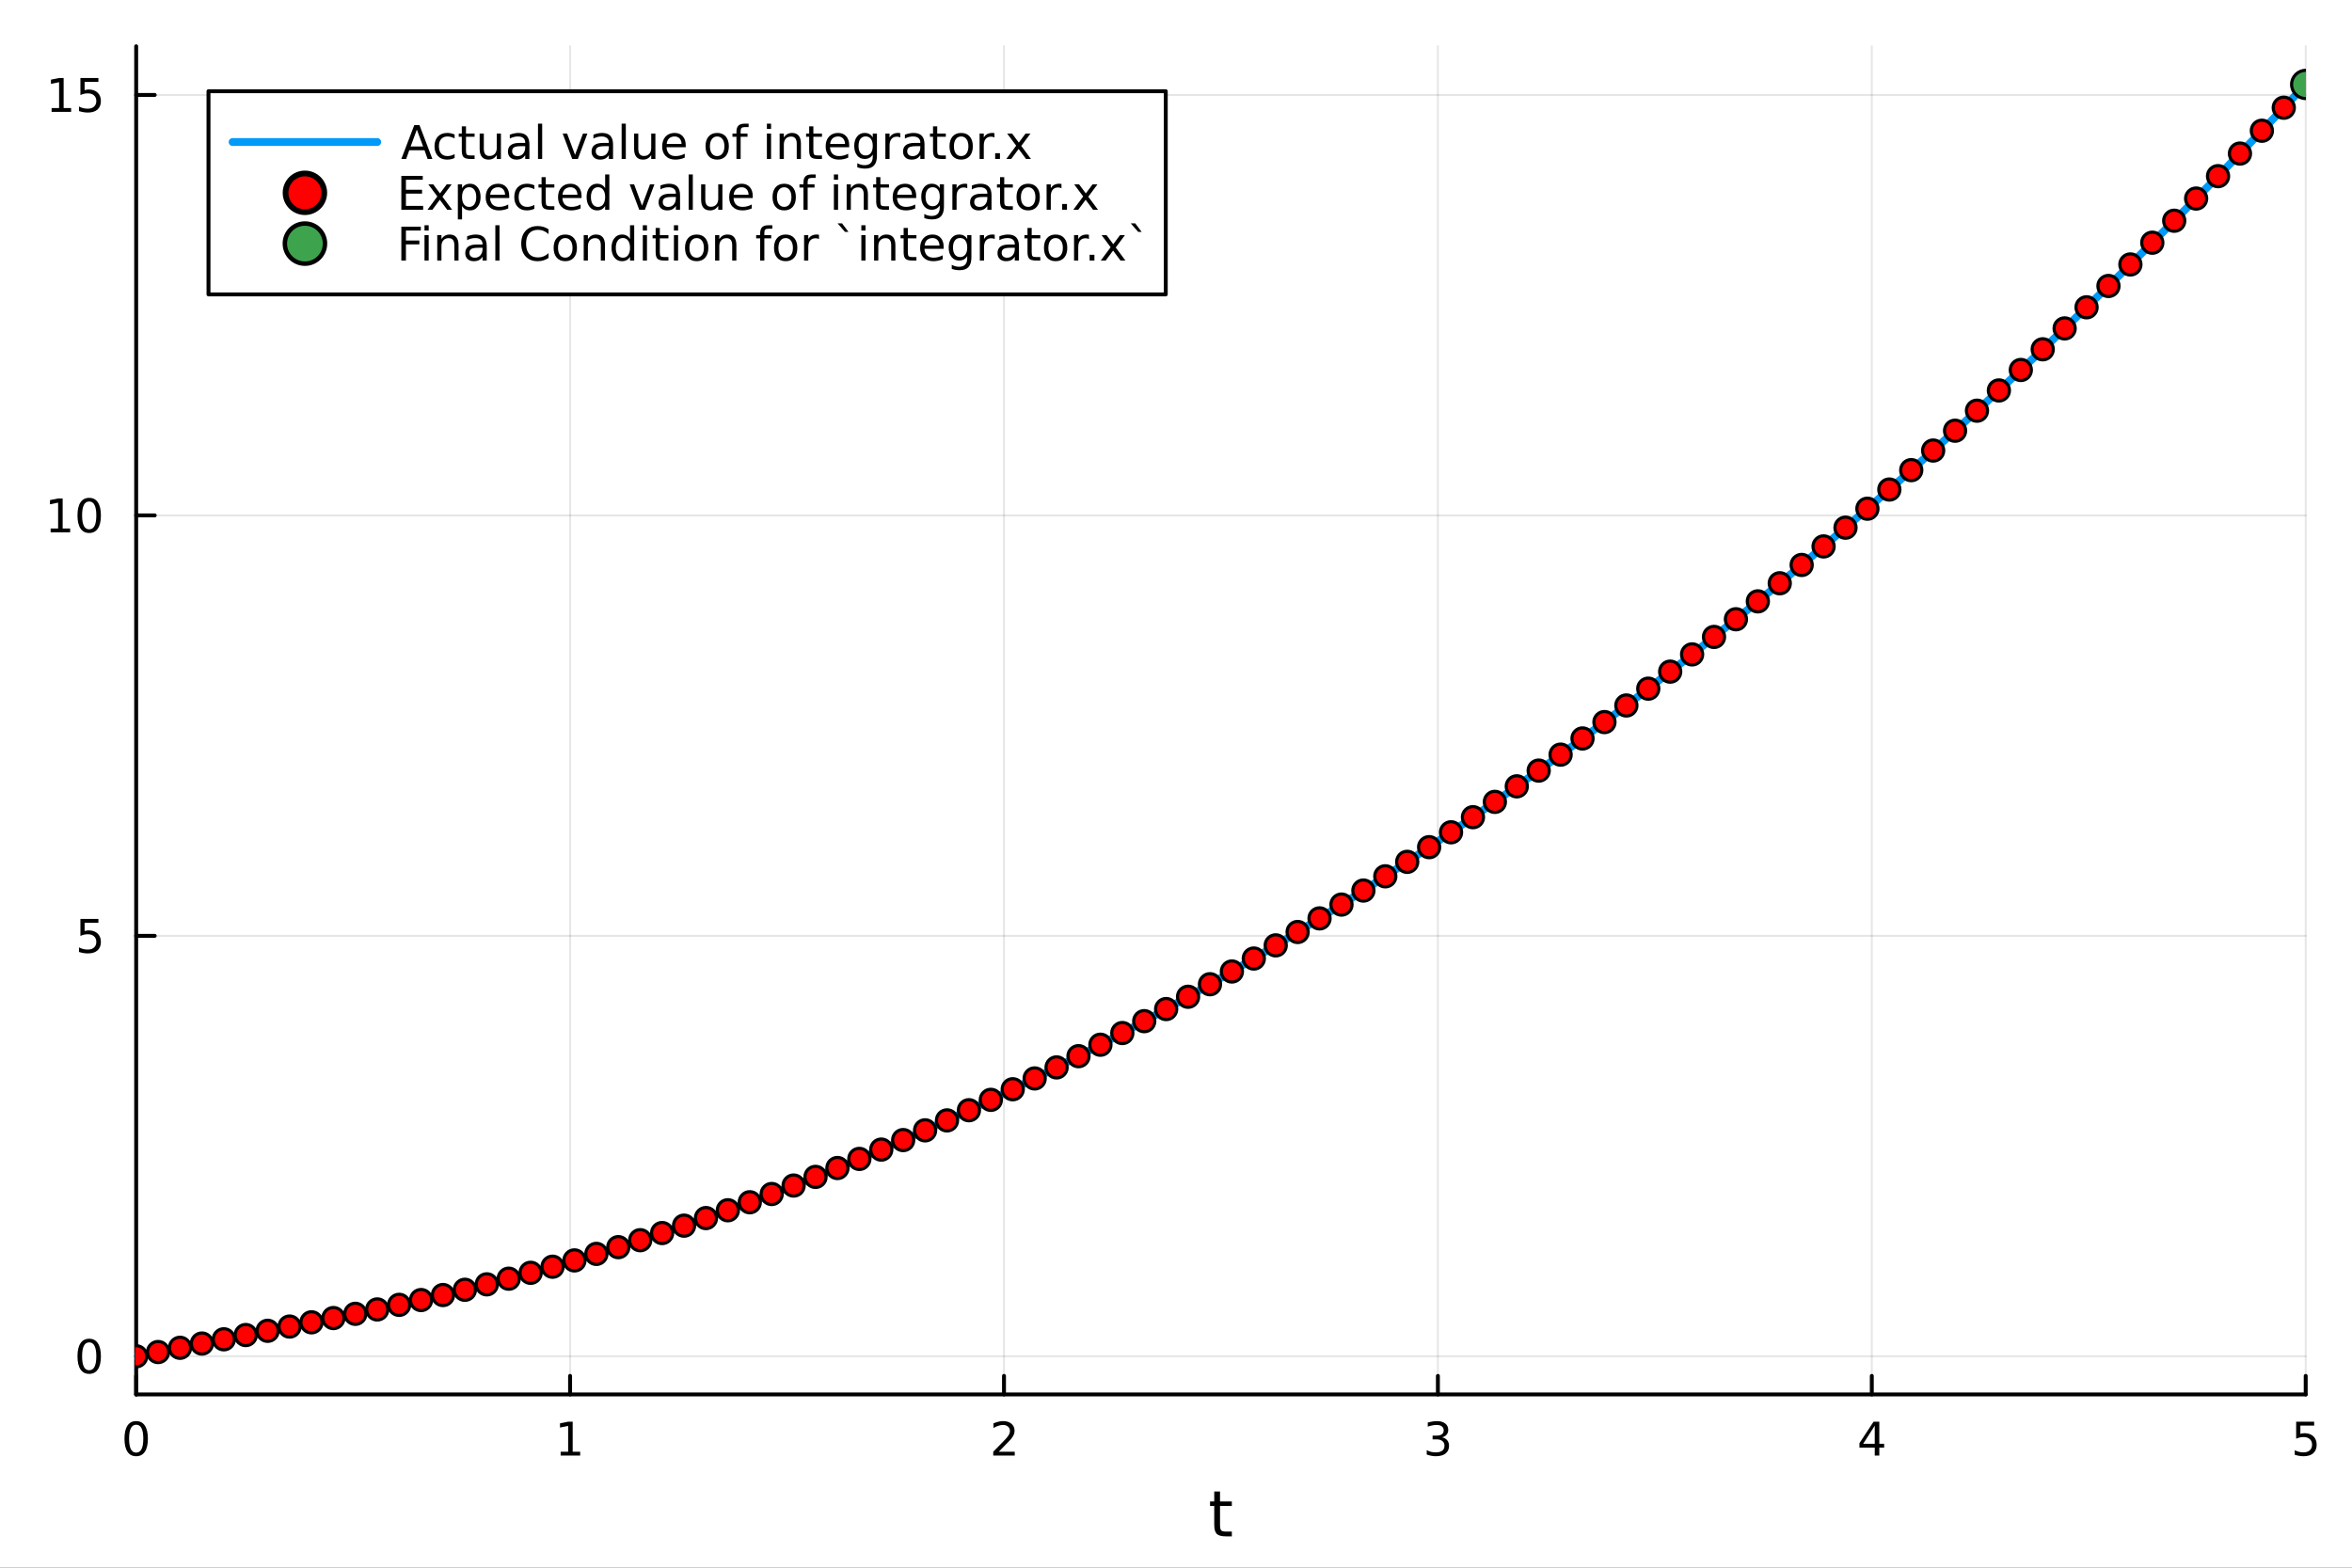 <?xml version="1.0" encoding="utf-8"?>
<svg xmlns="http://www.w3.org/2000/svg" xmlns:xlink="http://www.w3.org/1999/xlink" width="600" height="400" viewBox="0 0 2400 1600">
<rect x="0" y="0" width="2400" height="1600" fill="#333333" stroke="none"/>
<defs>
  <clipPath id="clip780">
    <rect x="0" y="0" width="2400" height="1600"/>
  </clipPath>
</defs>
<path clip-path="url(#clip780)" d="M0 1600 L2400 1600 L2400 0 L0 0  Z" fill="#ffffff" fill-rule="evenodd" fill-opacity="1"/>
<defs>
  <clipPath id="clip781">
    <rect x="138" y="47" width="2215" height="1377"/>
  </clipPath>
</defs>
<path clip-path="url(#clip780)" d="M138.959 1423.18 L2352.76 1423.18 L2352.76 47.244 L138.959 47.244  Z" fill="#ffffff" fill-rule="evenodd" fill-opacity="1"/>
<polyline clip-path="url(#clip781)" style="stroke:#000000; stroke-linecap:round; stroke-linejoin:round; stroke-width:2; stroke-opacity:0.1; fill:none" points="138.959,1423.18 138.959,47.244 "/>
<polyline clip-path="url(#clip781)" style="stroke:#000000; stroke-linecap:round; stroke-linejoin:round; stroke-width:2; stroke-opacity:0.1; fill:none" points="581.719,1423.18 581.719,47.244 "/>
<polyline clip-path="url(#clip781)" style="stroke:#000000; stroke-linecap:round; stroke-linejoin:round; stroke-width:2; stroke-opacity:0.1; fill:none" points="1024.48,1423.18 1024.48,47.244 "/>
<polyline clip-path="url(#clip781)" style="stroke:#000000; stroke-linecap:round; stroke-linejoin:round; stroke-width:2; stroke-opacity:0.1; fill:none" points="1467.24,1423.18 1467.24,47.244 "/>
<polyline clip-path="url(#clip781)" style="stroke:#000000; stroke-linecap:round; stroke-linejoin:round; stroke-width:2; stroke-opacity:0.1; fill:none" points="1910,1423.18 1910,47.244 "/>
<polyline clip-path="url(#clip781)" style="stroke:#000000; stroke-linecap:round; stroke-linejoin:round; stroke-width:2; stroke-opacity:0.1; fill:none" points="2352.76,1423.18 2352.76,47.244 "/>
<polyline clip-path="url(#clip781)" style="stroke:#000000; stroke-linecap:round; stroke-linejoin:round; stroke-width:2; stroke-opacity:0.1; fill:none" points="138.959,1384.24 2352.76,1384.24 "/>
<polyline clip-path="url(#clip781)" style="stroke:#000000; stroke-linecap:round; stroke-linejoin:round; stroke-width:2; stroke-opacity:0.1; fill:none" points="138.959,955.13 2352.76,955.13 "/>
<polyline clip-path="url(#clip781)" style="stroke:#000000; stroke-linecap:round; stroke-linejoin:round; stroke-width:2; stroke-opacity:0.1; fill:none" points="138.959,526.022 2352.76,526.022 "/>
<polyline clip-path="url(#clip781)" style="stroke:#000000; stroke-linecap:round; stroke-linejoin:round; stroke-width:2; stroke-opacity:0.1; fill:none" points="138.959,96.914 2352.76,96.914 "/>
<polyline clip-path="url(#clip780)" style="stroke:#000000; stroke-linecap:round; stroke-linejoin:round; stroke-width:4; stroke-opacity:1; fill:none" points="138.959,1423.18 2352.76,1423.18 "/>
<polyline clip-path="url(#clip780)" style="stroke:#000000; stroke-linecap:round; stroke-linejoin:round; stroke-width:4; stroke-opacity:1; fill:none" points="138.959,1423.18 138.959,1404.28 "/>
<polyline clip-path="url(#clip780)" style="stroke:#000000; stroke-linecap:round; stroke-linejoin:round; stroke-width:4; stroke-opacity:1; fill:none" points="581.719,1423.18 581.719,1404.28 "/>
<polyline clip-path="url(#clip780)" style="stroke:#000000; stroke-linecap:round; stroke-linejoin:round; stroke-width:4; stroke-opacity:1; fill:none" points="1024.48,1423.18 1024.48,1404.28 "/>
<polyline clip-path="url(#clip780)" style="stroke:#000000; stroke-linecap:round; stroke-linejoin:round; stroke-width:4; stroke-opacity:1; fill:none" points="1467.24,1423.18 1467.24,1404.28 "/>
<polyline clip-path="url(#clip780)" style="stroke:#000000; stroke-linecap:round; stroke-linejoin:round; stroke-width:4; stroke-opacity:1; fill:none" points="1910,1423.18 1910,1404.28 "/>
<polyline clip-path="url(#clip780)" style="stroke:#000000; stroke-linecap:round; stroke-linejoin:round; stroke-width:4; stroke-opacity:1; fill:none" points="2352.76,1423.18 2352.76,1404.28 "/>
<path clip-path="url(#clip780)" d="M138.959 1454.1 Q135.348 1454.1 133.52 1457.66 Q131.714 1461.2 131.714 1468.33 Q131.714 1475.44 133.52 1479.01 Q135.348 1482.55 138.959 1482.55 Q142.594 1482.55 144.399 1479.01 Q146.228 1475.44 146.228 1468.33 Q146.228 1461.2 144.399 1457.66 Q142.594 1454.1 138.959 1454.1 M138.959 1450.39 Q144.77 1450.39 147.825 1455 Q150.904 1459.58 150.904 1468.33 Q150.904 1477.06 147.825 1481.67 Q144.77 1486.25 138.959 1486.25 Q133.149 1486.25 130.071 1481.67 Q127.015 1477.06 127.015 1468.33 Q127.015 1459.58 130.071 1455 Q133.149 1450.39 138.959 1450.39 Z" fill="#000000" fill-rule="nonzero" fill-opacity="1" /><path clip-path="url(#clip780)" d="M572.101 1481.64 L579.74 1481.64 L579.74 1455.28 L571.429 1456.95 L571.429 1452.69 L579.693 1451.02 L584.369 1451.02 L584.369 1481.64 L592.008 1481.64 L592.008 1485.58 L572.101 1485.58 L572.101 1481.64 Z" fill="#000000" fill-rule="nonzero" fill-opacity="1" /><path clip-path="url(#clip780)" d="M1019.13 1481.64 L1035.45 1481.64 L1035.45 1485.58 L1013.51 1485.58 L1013.51 1481.64 Q1016.17 1478.89 1020.75 1474.26 Q1025.36 1469.61 1026.54 1468.27 Q1028.78 1465.74 1029.66 1464.01 Q1030.57 1462.25 1030.57 1460.56 Q1030.57 1457.8 1028.62 1456.07 Q1026.7 1454.33 1023.6 1454.33 Q1021.4 1454.33 1018.95 1455.09 Q1016.52 1455.86 1013.74 1457.41 L1013.74 1452.69 Q1016.56 1451.55 1019.02 1450.97 Q1021.47 1450.39 1023.51 1450.39 Q1028.88 1450.39 1032.07 1453.08 Q1035.27 1455.77 1035.27 1460.26 Q1035.27 1462.39 1034.45 1464.31 Q1033.67 1466.2 1031.56 1468.8 Q1030.98 1469.47 1027.88 1472.69 Q1024.78 1475.88 1019.13 1481.64 Z" fill="#000000" fill-rule="nonzero" fill-opacity="1" /><path clip-path="url(#clip780)" d="M1471.48 1466.95 Q1474.84 1467.66 1476.72 1469.93 Q1478.61 1472.2 1478.61 1475.53 Q1478.61 1480.65 1475.1 1483.45 Q1471.58 1486.25 1465.1 1486.25 Q1462.92 1486.25 1460.61 1485.81 Q1458.31 1485.39 1455.86 1484.54 L1455.86 1480.02 Q1457.8 1481.16 1460.12 1481.74 Q1462.43 1482.32 1464.96 1482.32 Q1469.36 1482.32 1471.65 1480.58 Q1473.96 1478.84 1473.96 1475.53 Q1473.96 1472.48 1471.81 1470.77 Q1469.68 1469.03 1465.86 1469.03 L1461.83 1469.03 L1461.83 1465.19 L1466.05 1465.19 Q1469.49 1465.19 1471.32 1463.82 Q1473.15 1462.43 1473.15 1459.84 Q1473.15 1457.18 1471.25 1455.77 Q1469.38 1454.33 1465.86 1454.33 Q1463.94 1454.33 1461.74 1454.75 Q1459.54 1455.16 1456.9 1456.04 L1456.9 1451.88 Q1459.56 1451.14 1461.88 1450.77 Q1464.22 1450.39 1466.28 1450.39 Q1471.6 1450.39 1474.7 1452.83 Q1477.8 1455.23 1477.8 1459.35 Q1477.8 1462.22 1476.16 1464.21 Q1474.52 1466.18 1471.48 1466.95 Z" fill="#000000" fill-rule="nonzero" fill-opacity="1" /><path clip-path="url(#clip780)" d="M1913.01 1455.09 L1901.2 1473.54 L1913.01 1473.54 L1913.01 1455.09 M1911.78 1451.02 L1917.66 1451.02 L1917.66 1473.54 L1922.59 1473.54 L1922.59 1477.43 L1917.66 1477.43 L1917.66 1485.58 L1913.01 1485.58 L1913.01 1477.43 L1897.4 1477.43 L1897.4 1472.92 L1911.78 1451.02 Z" fill="#000000" fill-rule="nonzero" fill-opacity="1" /><path clip-path="url(#clip780)" d="M2343.03 1451.02 L2361.39 1451.02 L2361.39 1454.96 L2347.32 1454.96 L2347.32 1463.43 Q2348.33 1463.08 2349.35 1462.92 Q2350.37 1462.73 2351.39 1462.73 Q2357.18 1462.73 2360.56 1465.9 Q2363.94 1469.08 2363.94 1474.49 Q2363.94 1480.07 2360.46 1483.17 Q2356.99 1486.25 2350.67 1486.25 Q2348.5 1486.25 2346.23 1485.88 Q2343.98 1485.51 2341.58 1484.77 L2341.58 1480.07 Q2343.66 1481.2 2345.88 1481.76 Q2348.1 1482.32 2350.58 1482.32 Q2354.58 1482.32 2356.92 1480.21 Q2359.26 1478.1 2359.26 1474.49 Q2359.26 1470.88 2356.92 1468.77 Q2354.58 1466.67 2350.58 1466.67 Q2348.71 1466.67 2346.83 1467.08 Q2344.98 1467.5 2343.03 1468.38 L2343.03 1451.02 Z" fill="#000000" fill-rule="nonzero" fill-opacity="1" /><path clip-path="url(#clip780)" d="M1244.92 1522.27 L1244.92 1532.4 L1256.98 1532.4 L1256.98 1536.95 L1244.92 1536.95 L1244.92 1556.3 Q1244.92 1560.66 1246.1 1561.9 Q1247.31 1563.14 1250.97 1563.14 L1256.98 1563.14 L1256.98 1568.04 L1250.97 1568.04 Q1244.19 1568.04 1241.61 1565.53 Q1239.03 1562.98 1239.03 1556.3 L1239.03 1536.95 L1234.73 1536.95 L1234.73 1532.4 L1239.03 1532.4 L1239.03 1522.27 L1244.92 1522.27 Z" fill="#000000" fill-rule="nonzero" fill-opacity="1" /><polyline clip-path="url(#clip780)" style="stroke:#000000; stroke-linecap:round; stroke-linejoin:round; stroke-width:4; stroke-opacity:1; fill:none" points="138.959,1423.18 138.959,47.244 "/>
<polyline clip-path="url(#clip780)" style="stroke:#000000; stroke-linecap:round; stroke-linejoin:round; stroke-width:4; stroke-opacity:1; fill:none" points="138.959,1384.24 157.857,1384.24 "/>
<polyline clip-path="url(#clip780)" style="stroke:#000000; stroke-linecap:round; stroke-linejoin:round; stroke-width:4; stroke-opacity:1; fill:none" points="138.959,955.13 157.857,955.13 "/>
<polyline clip-path="url(#clip780)" style="stroke:#000000; stroke-linecap:round; stroke-linejoin:round; stroke-width:4; stroke-opacity:1; fill:none" points="138.959,526.022 157.857,526.022 "/>
<polyline clip-path="url(#clip780)" style="stroke:#000000; stroke-linecap:round; stroke-linejoin:round; stroke-width:4; stroke-opacity:1; fill:none" points="138.959,96.914 157.857,96.914 "/>
<path clip-path="url(#clip780)" d="M91.015 1370.04 Q87.404 1370.04 85.575 1373.6 Q83.77 1377.14 83.77 1384.27 Q83.77 1391.38 85.575 1394.94 Q87.404 1398.49 91.015 1398.49 Q94.649 1398.49 96.455 1394.94 Q98.284 1391.38 98.284 1384.27 Q98.284 1377.14 96.455 1373.6 Q94.649 1370.04 91.015 1370.04 M91.015 1366.33 Q96.825 1366.33 99.881 1370.94 Q102.959 1375.52 102.959 1384.27 Q102.959 1393 99.881 1397.61 Q96.825 1402.19 91.015 1402.19 Q85.205 1402.19 82.126 1397.61 Q79.071 1393 79.071 1384.27 Q79.071 1375.52 82.126 1370.94 Q85.205 1366.33 91.015 1366.33 Z" fill="#000000" fill-rule="nonzero" fill-opacity="1" /><path clip-path="url(#clip780)" d="M82.057 937.85 L100.413 937.85 L100.413 941.785 L86.339 941.785 L86.339 950.257 Q87.358 949.91 88.376 949.748 Q89.395 949.563 90.413 949.563 Q96.2 949.563 99.58 952.734 Q102.959 955.906 102.959 961.322 Q102.959 966.901 99.487 970.003 Q96.015 973.081 89.696 973.081 Q87.52 973.081 85.251 972.711 Q83.006 972.341 80.598 971.6 L80.598 966.901 Q82.682 968.035 84.904 968.591 Q87.126 969.146 89.603 969.146 Q93.608 969.146 95.946 967.04 Q98.284 964.933 98.284 961.322 Q98.284 957.711 95.946 955.605 Q93.608 953.498 89.603 953.498 Q87.728 953.498 85.853 953.915 Q84.001 954.331 82.057 955.211 L82.057 937.85 Z" fill="#000000" fill-rule="nonzero" fill-opacity="1" /><path clip-path="url(#clip780)" d="M51.663 539.367 L59.302 539.367 L59.302 513.001 L50.992 514.668 L50.992 510.409 L59.256 508.742 L63.932 508.742 L63.932 539.367 L71.571 539.367 L71.571 543.302 L51.663 543.302 L51.663 539.367 Z" fill="#000000" fill-rule="nonzero" fill-opacity="1" /><path clip-path="url(#clip780)" d="M91.015 511.821 Q87.404 511.821 85.575 515.385 Q83.77 518.927 83.77 526.057 Q83.77 533.163 85.575 536.728 Q87.404 540.27 91.015 540.27 Q94.649 540.27 96.455 536.728 Q98.284 533.163 98.284 526.057 Q98.284 518.927 96.455 515.385 Q94.649 511.821 91.015 511.821 M91.015 508.117 Q96.825 508.117 99.881 512.723 Q102.959 517.307 102.959 526.057 Q102.959 534.783 99.881 539.39 Q96.825 543.973 91.015 543.973 Q85.205 543.973 82.126 539.39 Q79.071 534.783 79.071 526.057 Q79.071 517.307 82.126 512.723 Q85.205 508.117 91.015 508.117 Z" fill="#000000" fill-rule="nonzero" fill-opacity="1" /><path clip-path="url(#clip780)" d="M52.659 110.259 L60.298 110.259 L60.298 83.893 L51.987 85.56 L51.987 81.3 L60.251 79.634 L64.927 79.634 L64.927 110.259 L72.566 110.259 L72.566 114.194 L52.659 114.194 L52.659 110.259 Z" fill="#000000" fill-rule="nonzero" fill-opacity="1" /><path clip-path="url(#clip780)" d="M82.057 79.634 L100.413 79.634 L100.413 83.569 L86.339 83.569 L86.339 92.041 Q87.358 91.694 88.376 91.532 Q89.395 91.347 90.413 91.347 Q96.2 91.347 99.58 94.518 Q102.959 97.689 102.959 103.106 Q102.959 108.684 99.487 111.786 Q96.015 114.865 89.696 114.865 Q87.52 114.865 85.251 114.495 Q83.006 114.124 80.598 113.384 L80.598 108.684 Q82.682 109.819 84.904 110.374 Q87.126 110.93 89.603 110.93 Q93.608 110.93 95.946 108.823 Q98.284 106.717 98.284 103.106 Q98.284 99.495 95.946 97.388 Q93.608 95.282 89.603 95.282 Q87.728 95.282 85.853 95.698 Q84.001 96.115 82.057 96.995 L82.057 79.634 Z" fill="#000000" fill-rule="nonzero" fill-opacity="1" /><polyline clip-path="url(#clip781)" style="stroke:#009af9; stroke-linecap:round; stroke-linejoin:round; stroke-width:8; stroke-opacity:1; fill:none" points="138.959,1384.24 141.175,1383.81 143.391,1383.38 145.607,1382.95 147.823,1382.52 150.04,1382.09 152.256,1381.66 154.472,1381.23 156.688,1380.8 158.904,1380.37 161.12,1379.94 163.336,1379.51 165.552,1379.08 167.768,1378.65 169.984,1378.22 172.2,1377.8 174.416,1377.37 176.632,1376.94 178.848,1376.51 181.064,1376.08 183.28,1375.65 185.496,1375.22 187.712,1374.79 189.928,1374.36 192.144,1373.93 194.36,1373.5 196.576,1373.07 198.792,1372.64 201.008,1372.21 203.224,1371.78 205.44,1371.35 207.656,1370.92 209.872,1370.49 212.088,1370.06 214.304,1369.63 216.52,1369.2 218.736,1368.77 220.952,1368.35 223.168,1367.92 225.384,1367.49 227.6,1367.06 229.816,1366.63 232.032,1366.2 234.248,1365.77 236.464,1365.34 238.68,1364.91 240.896,1364.48 243.112,1364.05 245.328,1363.62 247.544,1363.19 249.76,1362.76 251.976,1362.33 254.192,1361.9 256.408,1361.47 258.624,1361.04 260.84,1360.61 263.056,1360.18 265.272,1359.75 267.488,1359.33 269.704,1358.9 271.92,1358.47 274.136,1358.04 276.352,1357.61 278.568,1357.18 280.784,1356.75 283,1356.32 285.216,1355.89 287.432,1355.46 289.648,1355.03 291.864,1354.6 294.08,1354.17 296.296,1353.74 298.512,1353.31 300.728,1352.88 302.944,1352.45 305.16,1352.02 307.376,1351.59 309.592,1351.16 311.808,1350.73 314.024,1350.3 316.24,1349.88 318.456,1349.45 320.672,1349.02 322.888,1348.59 325.104,1348.16 327.321,1347.73 329.537,1347.3 331.753,1346.87 333.969,1346.44 336.185,1346.01 338.401,1345.58 340.617,1345.15 342.833,1344.72 345.049,1344.29 347.265,1343.86 349.481,1343.43 351.697,1343 353.913,1342.57 356.129,1342.15 358.345,1341.72 360.561,1341.29 362.777,1340.85 364.993,1340.42 367.209,1339.99 369.425,1339.55 371.641,1339.11 373.857,1338.67 376.073,1338.22 378.289,1337.78 380.505,1337.33 382.721,1336.88 384.937,1336.43 387.153,1335.97 389.369,1335.52 391.585,1335.06 393.801,1334.6 396.017,1334.13 398.233,1333.67 400.449,1333.2 402.665,1332.73 404.881,1332.26 407.097,1331.79 409.313,1331.31 411.529,1330.83 413.745,1330.35 415.961,1329.87 418.177,1329.38 420.393,1328.9 422.609,1328.41 424.825,1327.92 427.041,1327.42 429.257,1326.93 431.473,1326.43 433.689,1325.93 435.905,1325.43 438.121,1324.93 440.337,1324.42 442.553,1323.91 444.769,1323.4 446.985,1322.89 449.201,1322.37 451.417,1321.86 453.633,1321.34 455.849,1320.82 458.065,1320.29 460.281,1319.77 462.497,1319.24 464.713,1318.71 466.929,1318.18 469.145,1317.65 471.361,1317.11 473.577,1316.57 475.793,1316.03 478.009,1315.49 480.225,1314.94 482.441,1314.4 484.657,1313.85 486.873,1313.3 489.089,1312.74 491.305,1312.19 493.521,1311.63 495.737,1311.07 497.953,1310.51 500.169,1309.94 502.385,1309.38 504.601,1308.81 506.818,1308.24 509.034,1307.67 511.25,1307.09 513.466,1306.51 515.682,1305.93 517.898,1305.35 520.114,1304.77 522.33,1304.18 524.546,1303.6 526.762,1303.01 528.978,1302.41 531.194,1301.82 533.41,1301.22 535.626,1300.63 537.842,1300.02 540.058,1299.42 542.274,1298.82 544.49,1298.21 546.706,1297.6 548.922,1296.99 551.138,1296.38 553.354,1295.76 555.57,1295.14 557.786,1294.52 560.002,1293.9 562.218,1293.28 564.434,1292.65 566.65,1292.02 568.866,1291.39 571.082,1290.76 573.298,1290.12 575.514,1289.48 577.73,1288.84 579.946,1288.2 582.162,1287.56 584.378,1286.91 586.594,1286.27 588.81,1285.62 591.026,1284.96 593.242,1284.31 595.458,1283.65 597.674,1282.99 599.89,1282.33 602.106,1281.67 604.322,1281 606.538,1280.34 608.754,1279.67 610.97,1279 613.186,1278.32 615.402,1277.65 617.618,1276.97 619.834,1276.29 622.05,1275.61 624.266,1274.92 626.482,1274.23 628.698,1273.55 630.914,1272.86 633.13,1272.16 635.346,1271.47 637.562,1270.77 639.778,1270.07 641.994,1269.37 644.21,1268.66 646.426,1267.96 648.642,1267.25 650.858,1266.54 653.074,1265.83 655.29,1265.11 657.506,1264.4 659.722,1263.68 661.938,1262.96 664.154,1262.23 666.37,1261.51 668.586,1260.78 670.802,1260.05 673.018,1259.32 675.234,1258.58 677.45,1257.85 679.666,1257.11 681.882,1256.37 684.099,1255.63 686.315,1254.88 688.531,1254.14 690.747,1253.39 692.963,1252.64 695.179,1251.88 697.395,1251.13 699.611,1250.37 701.827,1249.61 704.043,1248.85 706.259,1248.08 708.475,1247.32 710.691,1246.55 712.907,1245.78 715.123,1245.01 717.339,1244.23 719.555,1243.45 721.771,1242.67 723.987,1241.89 726.203,1241.11 728.419,1240.32 730.635,1239.54 732.851,1238.75 735.067,1237.96 737.283,1237.16 739.499,1236.36 741.715,1235.57 743.931,1234.77 746.147,1233.96 748.363,1233.16 750.579,1232.35 752.795,1231.54 755.011,1230.73 757.227,1229.92 759.443,1229.1 761.659,1228.28 763.875,1227.46 766.091,1226.64 768.307,1225.82 770.523,1224.99 772.739,1224.16 774.955,1223.33 777.171,1222.5 779.387,1221.66 781.603,1220.83 783.819,1219.99 786.035,1219.15 788.251,1218.3 790.467,1217.46 792.683,1216.61 794.899,1215.76 797.115,1214.91 799.331,1214.05 801.547,1213.2 803.763,1212.34 805.979,1211.48 808.195,1210.61 810.411,1209.75 812.627,1208.88 814.843,1208.01 817.059,1207.14 819.275,1206.27 821.491,1205.39 823.707,1204.51 825.923,1203.63 828.139,1202.75 830.355,1201.87 832.571,1200.98 834.787,1200.09 837.003,1199.2 839.219,1198.31 841.435,1197.41 843.651,1196.51 845.867,1195.61 848.083,1194.71 850.299,1193.81 852.515,1192.9 854.731,1191.99 856.947,1191.08 859.163,1190.17 861.38,1189.26 863.596,1188.34 865.812,1187.42 868.028,1186.5 870.244,1185.58 872.46,1184.65 874.676,1183.73 876.892,1182.8 879.108,1181.86 881.324,1180.93 883.54,1179.99 885.756,1179.06 887.972,1178.12 890.188,1177.17 892.404,1176.23 894.62,1175.28 896.836,1174.33 899.052,1173.38 901.268,1172.43 903.484,1171.47 905.7,1170.52 907.916,1169.56 910.132,1168.59 912.348,1167.63 914.564,1166.66 916.78,1165.7 918.996,1164.72 921.212,1163.75 923.428,1162.78 925.644,1161.8 927.86,1160.82 930.076,1159.84 932.292,1158.86 934.508,1157.87 936.724,1156.88 938.94,1155.89 941.156,1154.9 943.372,1153.91 945.588,1152.91 947.804,1151.91 950.02,1150.91 952.236,1149.91 954.452,1148.91 956.668,1147.9 958.884,1146.89 961.1,1145.88 963.316,1144.86 965.532,1143.85 967.748,1142.83 969.964,1141.81 972.18,1140.79 974.396,1139.77 976.612,1138.74 978.828,1137.71 981.044,1136.68 983.26,1135.65 985.476,1134.61 987.692,1133.57 989.908,1132.54 992.124,1131.49 994.34,1130.45 996.556,1129.41 998.772,1128.36 1000.99,1127.31 1003.2,1126.26 1005.42,1125.2 1007.64,1124.14 1009.85,1123.09 1012.07,1122.03 1014.28,1120.96 1016.5,1119.9 1018.72,1118.83 1020.93,1117.76 1023.15,1116.69 1025.36,1115.62 1027.58,1114.54 1029.8,1113.46 1032.01,1112.38 1034.23,1111.3 1036.44,1110.22 1038.66,1109.13 1040.88,1108.04 1043.09,1106.95 1045.31,1105.86 1047.52,1104.76 1049.74,1103.66 1051.96,1102.56 1054.17,1101.46 1056.39,1100.36 1058.6,1099.25 1060.82,1098.15 1063.04,1097.03 1065.25,1095.92 1067.47,1094.81 1069.68,1093.69 1071.9,1092.57 1074.12,1091.45 1076.33,1090.33 1078.55,1089.2 1080.76,1088.08 1082.98,1086.95 1085.2,1085.81 1087.41,1084.68 1089.63,1083.55 1091.84,1082.41 1094.06,1081.27 1096.28,1080.12 1098.49,1078.98 1100.71,1077.83 1102.92,1076.68 1105.14,1075.53 1107.36,1074.38 1109.57,1073.22 1111.79,1072.07 1114,1070.91 1116.22,1069.75 1118.44,1068.58 1120.65,1067.42 1122.87,1066.25 1125.08,1065.08 1127.3,1063.9 1129.52,1062.73 1131.73,1061.55 1133.95,1060.37 1136.17,1059.19 1138.38,1058.01 1140.6,1056.82 1142.81,1055.64 1145.03,1054.45 1147.25,1053.26 1149.46,1052.06 1151.68,1050.87 1153.89,1049.67 1156.11,1048.47 1158.33,1047.26 1160.54,1046.06 1162.76,1044.85 1164.97,1043.64 1167.19,1042.43 1169.41,1041.22 1171.62,1040 1173.84,1038.79 1176.05,1037.57 1178.27,1036.34 1180.49,1035.12 1182.7,1033.89 1184.92,1032.66 1187.13,1031.43 1189.35,1030.2 1191.57,1028.97 1193.78,1027.73 1196,1026.49 1198.21,1025.25 1200.43,1024.01 1202.65,1022.76 1204.86,1021.51 1207.08,1020.26 1209.29,1019.01 1211.51,1017.76 1213.73,1016.5 1215.94,1015.24 1218.16,1013.98 1220.37,1012.72 1222.59,1011.45 1224.81,1010.19 1227.02,1008.92 1229.24,1007.64 1231.45,1006.37 1233.67,1005.1 1235.89,1003.82 1238.1,1002.54 1240.32,1001.26 1242.53,999.971 1244.75,998.685 1246.97,997.396 1249.18,996.105 1251.4,994.812 1253.61,993.517 1255.83,992.22 1258.05,990.921 1260.26,989.619 1262.48,988.315 1264.69,987.01 1266.91,985.702 1269.13,984.392 1271.34,983.079 1273.56,981.765 1275.77,980.448 1277.99,979.13 1280.21,977.809 1282.42,976.486 1284.64,975.161 1286.85,973.833 1289.07,972.504 1291.29,971.172 1293.5,969.838 1295.72,968.503 1297.93,967.165 1300.15,965.824 1302.37,964.482 1304.58,963.137 1306.8,961.791 1309.01,960.442 1311.23,959.091 1313.45,957.738 1315.66,956.383 1317.88,955.025 1320.09,953.666 1322.31,952.304 1324.53,950.94 1326.74,949.574 1328.96,948.206 1331.17,946.836 1333.39,945.463 1335.61,944.089 1337.82,942.712 1340.04,941.333 1342.25,939.952 1344.47,938.569 1346.69,937.183 1348.9,935.796 1351.12,934.406 1353.33,933.014 1355.55,931.62 1357.77,930.224 1359.98,928.826 1362.2,927.426 1364.41,926.023 1366.63,924.618 1368.85,923.212 1371.06,921.803 1373.28,920.391 1375.49,918.978 1377.71,917.563 1379.93,916.145 1382.14,914.725 1384.36,913.303 1386.57,911.879 1388.79,910.453 1391.01,909.025 1393.22,907.594 1395.44,906.162 1397.65,904.727 1399.87,903.29 1402.09,901.851 1404.3,900.409 1406.52,898.966 1408.73,897.521 1410.95,896.073 1413.17,894.623 1415.38,893.171 1417.6,891.717 1419.81,890.261 1422.03,888.802 1424.25,887.341 1426.46,885.879 1428.68,884.414 1430.89,882.947 1433.11,881.478 1435.33,880.006 1437.54,878.533 1439.76,877.057 1441.97,875.579 1444.19,874.099 1446.41,872.617 1448.62,871.133 1450.84,869.647 1453.05,868.158 1455.27,866.667 1457.49,865.174 1459.7,863.679 1461.92,862.182 1464.13,860.683 1466.35,859.182 1468.57,857.678 1470.78,856.172 1473,854.664 1475.21,853.154 1477.43,851.642 1479.65,850.128 1481.86,848.611 1484.08,847.093 1486.3,845.572 1488.51,844.049 1490.73,842.524 1492.94,840.997 1495.16,839.467 1497.38,837.936 1499.59,836.402 1501.81,834.866 1504.02,833.328 1506.24,831.788 1508.46,830.246 1510.67,828.701 1512.89,827.155 1515.1,825.606 1517.32,824.055 1519.54,822.502 1521.75,820.947 1523.97,819.389 1526.18,817.83 1528.4,816.268 1530.62,814.704 1532.83,813.138 1535.05,811.57 1537.26,810 1539.48,808.428 1541.7,806.853 1543.91,805.277 1546.13,803.698 1548.34,802.117 1550.56,800.534 1552.78,798.948 1554.99,797.361 1557.21,795.771 1559.42,794.179 1561.64,792.586 1563.86,790.99 1566.07,789.391 1568.29,787.791 1570.5,786.189 1572.72,784.584 1574.94,782.977 1577.15,781.368 1579.37,779.757 1581.58,778.144 1583.8,776.528 1586.02,774.911 1588.23,773.291 1590.45,771.669 1592.66,770.045 1594.88,768.419 1597.1,766.791 1599.31,765.161 1601.53,763.528 1603.74,761.893 1605.96,760.256 1608.18,758.617 1610.39,756.976 1612.61,755.333 1614.82,753.687 1617.04,752.04 1619.26,750.39 1621.47,748.738 1623.69,747.084 1625.9,745.428 1628.12,743.769 1630.34,742.109 1632.55,740.446 1634.77,738.781 1636.98,737.114 1639.2,735.445 1641.42,733.774 1643.63,732.1 1645.85,730.425 1648.06,728.747 1650.28,727.067 1652.5,725.385 1654.71,723.701 1656.93,722.015 1659.14,720.326 1661.36,718.635 1663.58,716.943 1665.79,715.248 1668.01,713.551 1670.22,711.851 1672.44,710.15 1674.66,708.447 1676.87,706.741 1679.09,705.033 1681.3,703.323 1683.52,701.611 1685.74,699.897 1687.95,698.18 1690.17,696.462 1692.38,694.741 1694.6,693.018 1696.82,691.293 1699.03,689.566 1701.25,687.836 1703.46,686.105 1705.68,684.371 1707.9,682.636 1710.11,680.898 1712.33,679.158 1714.54,677.415 1716.76,675.671 1718.98,673.924 1721.19,672.176 1723.41,670.425 1725.62,668.672 1727.84,666.917 1730.06,665.16 1732.27,663.4 1734.49,661.639 1736.7,659.875 1738.92,658.109 1741.14,656.341 1743.35,654.571 1745.57,652.798 1747.78,651.024 1750,649.247 1752.22,647.469 1754.43,645.688 1756.65,643.904 1758.86,642.119 1761.08,640.332 1763.3,638.542 1765.51,636.751 1767.73,634.957 1769.94,633.161 1772.16,631.363 1774.38,629.562 1776.59,627.76 1778.81,625.955 1781.02,624.149 1783.24,622.34 1785.46,620.529 1787.67,618.716 1789.89,616.9 1792.1,615.083 1794.32,613.263 1796.54,611.442 1798.75,609.618 1800.97,607.792 1803.18,605.963 1805.4,604.133 1807.62,602.3 1809.83,600.466 1812.05,598.629 1814.26,596.79 1816.48,594.949 1818.7,593.106 1820.91,591.26 1823.13,589.413 1825.34,587.563 1827.56,585.711 1829.78,583.857 1831.99,582.001 1834.21,580.142 1836.42,578.282 1838.64,576.419 1840.86,574.555 1843.07,572.688 1845.29,570.819 1847.51,568.947 1849.72,567.074 1851.94,565.198 1854.15,563.321 1856.37,561.441 1858.59,559.559 1860.8,557.675 1863.02,555.789 1865.23,553.9 1867.45,552.01 1869.67,550.117 1871.88,548.222 1874.1,546.325 1876.31,544.426 1878.53,542.525 1880.75,540.621 1882.96,538.715 1885.18,536.808 1887.39,534.898 1889.61,532.986 1891.83,531.072 1894.04,529.155 1896.26,527.237 1898.47,525.316 1900.69,523.393 1902.91,521.468 1905.12,519.541 1907.34,517.612 1909.55,515.68 1911.77,513.747 1913.99,511.811 1916.2,509.873 1918.42,507.933 1920.63,505.991 1922.85,504.047 1925.07,502.1 1927.28,500.152 1929.5,498.201 1931.71,496.248 1933.93,494.293 1936.15,492.336 1938.36,490.376 1940.58,488.415 1942.79,486.451 1945.01,484.485 1947.23,482.517 1949.44,480.547 1951.66,478.575 1953.87,476.601 1956.09,474.624 1958.31,472.645 1960.52,470.664 1962.74,468.681 1964.95,466.696 1967.17,464.709 1969.39,462.72 1971.6,460.728 1973.82,458.734 1976.03,456.738 1978.25,454.74 1980.47,452.74 1982.68,450.738 1984.9,448.733 1987.11,446.726 1989.33,444.718 1991.55,442.707 1993.76,440.694 1995.98,438.678 1998.19,436.661 2000.41,434.641 2002.63,432.62 2004.84,430.596 2007.06,428.57 2009.27,426.542 2011.49,424.511 2013.71,422.479 2015.92,420.444 2018.14,418.408 2020.35,416.369 2022.57,414.328 2024.79,412.284 2027,410.239 2029.22,408.191 2031.43,406.142 2033.65,404.09 2035.87,402.036 2038.08,399.98 2040.3,397.922 2042.51,395.861 2044.73,393.799 2046.95,391.734 2049.16,389.667 2051.38,387.598 2053.59,385.527 2055.81,383.454 2058.03,381.378 2060.24,379.301 2062.46,377.221 2064.67,375.139 2066.89,373.055 2069.11,370.969 2071.32,368.88 2073.54,366.79 2075.75,364.697 2077.97,362.602 2080.19,360.505 2082.4,358.406 2084.62,356.305 2086.83,354.202 2089.05,352.096 2091.27,349.988 2093.48,347.879 2095.7,345.767 2097.91,343.652 2100.13,341.536 2102.35,339.418 2104.56,337.297 2106.78,335.174 2108.99,333.049 2111.21,330.922 2113.43,328.793 2115.64,326.662 2117.86,324.528 2120.07,322.393 2122.29,320.255 2124.51,318.115 2126.72,315.973 2128.94,313.829 2131.15,311.682 2133.37,309.534 2135.59,307.383 2137.8,305.23 2140.02,303.075 2142.23,300.918 2144.45,298.759 2146.67,296.597 2148.88,294.434 2151.1,292.268 2153.31,290.1 2155.53,287.93 2157.75,285.758 2159.96,283.583 2162.18,281.407 2164.39,279.228 2166.61,277.047 2168.83,274.865 2171.04,272.679 2173.26,270.492 2175.47,268.303 2177.69,266.111 2179.91,263.918 2182.12,261.722 2184.34,259.524 2186.55,257.324 2188.77,255.121 2190.99,252.917 2193.2,250.71 2195.42,248.501 2197.64,246.291 2199.85,244.078 2202.07,241.862 2204.28,239.645 2206.5,237.426 2208.72,235.204 2210.93,232.98 2213.15,230.754 2215.36,228.526 2217.58,226.296 2219.8,224.063 2222.01,221.829 2224.23,219.592 2226.44,217.353 2228.66,215.112 2230.88,212.869 2233.09,210.624 2235.31,208.376 2237.52,206.127 2239.74,203.875 2241.96,201.621 2244.17,199.365 2246.39,197.107 2248.6,194.847 2250.82,192.584 2253.04,190.32 2255.25,188.053 2257.47,185.784 2259.68,183.513 2261.9,181.239 2264.12,178.964 2266.33,176.687 2268.55,174.407 2270.76,172.125 2272.98,169.841 2275.2,167.555 2277.41,165.267 2279.63,162.976 2281.84,160.684 2284.06,158.389 2286.28,156.092 2288.49,153.793 2290.71,151.492 2292.92,149.188 2295.14,146.883 2297.36,144.575 2299.57,142.265 2301.79,139.954 2304,137.639 2306.22,135.323 2308.44,133.005 2310.65,130.684 2312.87,128.362 2315.08,126.037 2317.3,123.71 2319.52,121.381 2321.73,119.049 2323.95,116.716 2326.16,114.38 2328.38,112.043 2330.6,109.703 2332.81,107.361 2335.03,105.017 2337.24,102.67 2339.46,100.322 2341.68,97.971 2343.89,95.618 2346.11,93.263 2348.32,90.906 2350.54,88.547 2352.76,86.186 "/>
<circle clip-path="url(#clip781)" cx="138.959" cy="1384.24" r="10.8" fill="#ff0000" fill-rule="evenodd" fill-opacity="1" stroke="#000000" stroke-opacity="1" stroke-width="3.2"/>
<circle clip-path="url(#clip781)" cx="161.321" cy="1379.9" r="10.8" fill="#ff0000" fill-rule="evenodd" fill-opacity="1" stroke="#000000" stroke-opacity="1" stroke-width="3.2"/>
<circle clip-path="url(#clip781)" cx="183.683" cy="1375.57" r="10.8" fill="#ff0000" fill-rule="evenodd" fill-opacity="1" stroke="#000000" stroke-opacity="1" stroke-width="3.2"/>
<circle clip-path="url(#clip781)" cx="206.044" cy="1371.23" r="10.8" fill="#ff0000" fill-rule="evenodd" fill-opacity="1" stroke="#000000" stroke-opacity="1" stroke-width="3.2"/>
<circle clip-path="url(#clip781)" cx="228.406" cy="1366.9" r="10.8" fill="#ff0000" fill-rule="evenodd" fill-opacity="1" stroke="#000000" stroke-opacity="1" stroke-width="3.2"/>
<circle clip-path="url(#clip781)" cx="250.767" cy="1362.57" r="10.8" fill="#ff0000" fill-rule="evenodd" fill-opacity="1" stroke="#000000" stroke-opacity="1" stroke-width="3.2"/>
<circle clip-path="url(#clip781)" cx="273.129" cy="1358.23" r="10.8" fill="#ff0000" fill-rule="evenodd" fill-opacity="1" stroke="#000000" stroke-opacity="1" stroke-width="3.2"/>
<circle clip-path="url(#clip781)" cx="295.491" cy="1353.9" r="10.8" fill="#ff0000" fill-rule="evenodd" fill-opacity="1" stroke="#000000" stroke-opacity="1" stroke-width="3.2"/>
<circle clip-path="url(#clip781)" cx="317.852" cy="1349.56" r="10.8" fill="#ff0000" fill-rule="evenodd" fill-opacity="1" stroke="#000000" stroke-opacity="1" stroke-width="3.2"/>
<circle clip-path="url(#clip781)" cx="340.214" cy="1345.23" r="10.8" fill="#ff0000" fill-rule="evenodd" fill-opacity="1" stroke="#000000" stroke-opacity="1" stroke-width="3.2"/>
<circle clip-path="url(#clip781)" cx="362.575" cy="1340.89" r="10.8" fill="#ff0000" fill-rule="evenodd" fill-opacity="1" stroke="#000000" stroke-opacity="1" stroke-width="3.2"/>
<circle clip-path="url(#clip781)" cx="384.937" cy="1336.43" r="10.8" fill="#ff0000" fill-rule="evenodd" fill-opacity="1" stroke="#000000" stroke-opacity="1" stroke-width="3.2"/>
<circle clip-path="url(#clip781)" cx="407.298" cy="1331.74" r="10.8" fill="#ff0000" fill-rule="evenodd" fill-opacity="1" stroke="#000000" stroke-opacity="1" stroke-width="3.2"/>
<circle clip-path="url(#clip781)" cx="429.66" cy="1326.84" r="10.8" fill="#ff0000" fill-rule="evenodd" fill-opacity="1" stroke="#000000" stroke-opacity="1" stroke-width="3.2"/>
<circle clip-path="url(#clip781)" cx="452.022" cy="1321.72" r="10.8" fill="#ff0000" fill-rule="evenodd" fill-opacity="1" stroke="#000000" stroke-opacity="1" stroke-width="3.2"/>
<circle clip-path="url(#clip781)" cx="474.383" cy="1316.37" r="10.8" fill="#ff0000" fill-rule="evenodd" fill-opacity="1" stroke="#000000" stroke-opacity="1" stroke-width="3.2"/>
<circle clip-path="url(#clip781)" cx="496.745" cy="1310.81" r="10.8" fill="#ff0000" fill-rule="evenodd" fill-opacity="1" stroke="#000000" stroke-opacity="1" stroke-width="3.2"/>
<circle clip-path="url(#clip781)" cx="519.106" cy="1305.04" r="10.8" fill="#ff0000" fill-rule="evenodd" fill-opacity="1" stroke="#000000" stroke-opacity="1" stroke-width="3.2"/>
<circle clip-path="url(#clip781)" cx="541.468" cy="1299.04" r="10.8" fill="#ff0000" fill-rule="evenodd" fill-opacity="1" stroke="#000000" stroke-opacity="1" stroke-width="3.2"/>
<circle clip-path="url(#clip781)" cx="563.829" cy="1292.82" r="10.8" fill="#ff0000" fill-rule="evenodd" fill-opacity="1" stroke="#000000" stroke-opacity="1" stroke-width="3.2"/>
<circle clip-path="url(#clip781)" cx="586.191" cy="1286.38" r="10.8" fill="#ff0000" fill-rule="evenodd" fill-opacity="1" stroke="#000000" stroke-opacity="1" stroke-width="3.2"/>
<circle clip-path="url(#clip781)" cx="608.553" cy="1279.73" r="10.8" fill="#ff0000" fill-rule="evenodd" fill-opacity="1" stroke="#000000" stroke-opacity="1" stroke-width="3.2"/>
<circle clip-path="url(#clip781)" cx="630.914" cy="1272.86" r="10.8" fill="#ff0000" fill-rule="evenodd" fill-opacity="1" stroke="#000000" stroke-opacity="1" stroke-width="3.2"/>
<circle clip-path="url(#clip781)" cx="653.276" cy="1265.76" r="10.8" fill="#ff0000" fill-rule="evenodd" fill-opacity="1" stroke="#000000" stroke-opacity="1" stroke-width="3.2"/>
<circle clip-path="url(#clip781)" cx="675.637" cy="1258.45" r="10.8" fill="#ff0000" fill-rule="evenodd" fill-opacity="1" stroke="#000000" stroke-opacity="1" stroke-width="3.2"/>
<circle clip-path="url(#clip781)" cx="697.999" cy="1250.92" r="10.8" fill="#ff0000" fill-rule="evenodd" fill-opacity="1" stroke="#000000" stroke-opacity="1" stroke-width="3.2"/>
<circle clip-path="url(#clip781)" cx="720.361" cy="1243.17" r="10.8" fill="#ff0000" fill-rule="evenodd" fill-opacity="1" stroke="#000000" stroke-opacity="1" stroke-width="3.2"/>
<circle clip-path="url(#clip781)" cx="742.722" cy="1235.2" r="10.8" fill="#ff0000" fill-rule="evenodd" fill-opacity="1" stroke="#000000" stroke-opacity="1" stroke-width="3.2"/>
<circle clip-path="url(#clip781)" cx="765.084" cy="1227.02" r="10.8" fill="#ff0000" fill-rule="evenodd" fill-opacity="1" stroke="#000000" stroke-opacity="1" stroke-width="3.2"/>
<circle clip-path="url(#clip781)" cx="787.445" cy="1218.61" r="10.8" fill="#ff0000" fill-rule="evenodd" fill-opacity="1" stroke="#000000" stroke-opacity="1" stroke-width="3.2"/>
<circle clip-path="url(#clip781)" cx="809.807" cy="1209.98" r="10.8" fill="#ff0000" fill-rule="evenodd" fill-opacity="1" stroke="#000000" stroke-opacity="1" stroke-width="3.2"/>
<circle clip-path="url(#clip781)" cx="832.168" cy="1201.14" r="10.8" fill="#ff0000" fill-rule="evenodd" fill-opacity="1" stroke="#000000" stroke-opacity="1" stroke-width="3.2"/>
<circle clip-path="url(#clip781)" cx="854.53" cy="1192.08" r="10.8" fill="#ff0000" fill-rule="evenodd" fill-opacity="1" stroke="#000000" stroke-opacity="1" stroke-width="3.2"/>
<circle clip-path="url(#clip781)" cx="876.892" cy="1182.8" r="10.8" fill="#ff0000" fill-rule="evenodd" fill-opacity="1" stroke="#000000" stroke-opacity="1" stroke-width="3.2"/>
<circle clip-path="url(#clip781)" cx="899.253" cy="1173.29" r="10.8" fill="#ff0000" fill-rule="evenodd" fill-opacity="1" stroke="#000000" stroke-opacity="1" stroke-width="3.2"/>
<circle clip-path="url(#clip781)" cx="921.615" cy="1163.58" r="10.8" fill="#ff0000" fill-rule="evenodd" fill-opacity="1" stroke="#000000" stroke-opacity="1" stroke-width="3.2"/>
<circle clip-path="url(#clip781)" cx="943.976" cy="1153.64" r="10.8" fill="#ff0000" fill-rule="evenodd" fill-opacity="1" stroke="#000000" stroke-opacity="1" stroke-width="3.2"/>
<circle clip-path="url(#clip781)" cx="966.338" cy="1143.48" r="10.8" fill="#ff0000" fill-rule="evenodd" fill-opacity="1" stroke="#000000" stroke-opacity="1" stroke-width="3.2"/>
<circle clip-path="url(#clip781)" cx="988.699" cy="1133.1" r="10.8" fill="#ff0000" fill-rule="evenodd" fill-opacity="1" stroke="#000000" stroke-opacity="1" stroke-width="3.2"/>
<circle clip-path="url(#clip781)" cx="1011.06" cy="1122.51" r="10.8" fill="#ff0000" fill-rule="evenodd" fill-opacity="1" stroke="#000000" stroke-opacity="1" stroke-width="3.2"/>
<circle clip-path="url(#clip781)" cx="1033.42" cy="1111.69" r="10.8" fill="#ff0000" fill-rule="evenodd" fill-opacity="1" stroke="#000000" stroke-opacity="1" stroke-width="3.2"/>
<circle clip-path="url(#clip781)" cx="1055.78" cy="1100.66" r="10.8" fill="#ff0000" fill-rule="evenodd" fill-opacity="1" stroke="#000000" stroke-opacity="1" stroke-width="3.2"/>
<circle clip-path="url(#clip781)" cx="1078.15" cy="1089.41" r="10.8" fill="#ff0000" fill-rule="evenodd" fill-opacity="1" stroke="#000000" stroke-opacity="1" stroke-width="3.2"/>
<circle clip-path="url(#clip781)" cx="1100.51" cy="1077.94" r="10.8" fill="#ff0000" fill-rule="evenodd" fill-opacity="1" stroke="#000000" stroke-opacity="1" stroke-width="3.2"/>
<circle clip-path="url(#clip781)" cx="1122.87" cy="1066.25" r="10.8" fill="#ff0000" fill-rule="evenodd" fill-opacity="1" stroke="#000000" stroke-opacity="1" stroke-width="3.2"/>
<circle clip-path="url(#clip781)" cx="1145.23" cy="1054.34" r="10.8" fill="#ff0000" fill-rule="evenodd" fill-opacity="1" stroke="#000000" stroke-opacity="1" stroke-width="3.2"/>
<circle clip-path="url(#clip781)" cx="1167.59" cy="1042.21" r="10.8" fill="#ff0000" fill-rule="evenodd" fill-opacity="1" stroke="#000000" stroke-opacity="1" stroke-width="3.2"/>
<circle clip-path="url(#clip781)" cx="1189.95" cy="1029.86" r="10.8" fill="#ff0000" fill-rule="evenodd" fill-opacity="1" stroke="#000000" stroke-opacity="1" stroke-width="3.2"/>
<circle clip-path="url(#clip781)" cx="1212.32" cy="1017.3" r="10.8" fill="#ff0000" fill-rule="evenodd" fill-opacity="1" stroke="#000000" stroke-opacity="1" stroke-width="3.2"/>
<circle clip-path="url(#clip781)" cx="1234.68" cy="1004.51" r="10.8" fill="#ff0000" fill-rule="evenodd" fill-opacity="1" stroke="#000000" stroke-opacity="1" stroke-width="3.2"/>
<circle clip-path="url(#clip781)" cx="1257.04" cy="991.512" r="10.8" fill="#ff0000" fill-rule="evenodd" fill-opacity="1" stroke="#000000" stroke-opacity="1" stroke-width="3.2"/>
<circle clip-path="url(#clip781)" cx="1279.4" cy="978.289" r="10.8" fill="#ff0000" fill-rule="evenodd" fill-opacity="1" stroke="#000000" stroke-opacity="1" stroke-width="3.2"/>
<circle clip-path="url(#clip781)" cx="1301.76" cy="964.848" r="10.8" fill="#ff0000" fill-rule="evenodd" fill-opacity="1" stroke="#000000" stroke-opacity="1" stroke-width="3.2"/>
<circle clip-path="url(#clip781)" cx="1324.12" cy="951.188" r="10.8" fill="#ff0000" fill-rule="evenodd" fill-opacity="1" stroke="#000000" stroke-opacity="1" stroke-width="3.2"/>
<circle clip-path="url(#clip781)" cx="1346.48" cy="937.309" r="10.8" fill="#ff0000" fill-rule="evenodd" fill-opacity="1" stroke="#000000" stroke-opacity="1" stroke-width="3.2"/>
<circle clip-path="url(#clip781)" cx="1368.85" cy="923.212" r="10.8" fill="#ff0000" fill-rule="evenodd" fill-opacity="1" stroke="#000000" stroke-opacity="1" stroke-width="3.2"/>
<circle clip-path="url(#clip781)" cx="1391.21" cy="908.895" r="10.8" fill="#ff0000" fill-rule="evenodd" fill-opacity="1" stroke="#000000" stroke-opacity="1" stroke-width="3.2"/>
<circle clip-path="url(#clip781)" cx="1413.57" cy="894.359" r="10.8" fill="#ff0000" fill-rule="evenodd" fill-opacity="1" stroke="#000000" stroke-opacity="1" stroke-width="3.2"/>
<circle clip-path="url(#clip781)" cx="1435.93" cy="879.605" r="10.8" fill="#ff0000" fill-rule="evenodd" fill-opacity="1" stroke="#000000" stroke-opacity="1" stroke-width="3.2"/>
<circle clip-path="url(#clip781)" cx="1458.29" cy="864.631" r="10.8" fill="#ff0000" fill-rule="evenodd" fill-opacity="1" stroke="#000000" stroke-opacity="1" stroke-width="3.2"/>
<circle clip-path="url(#clip781)" cx="1480.65" cy="849.439" r="10.8" fill="#ff0000" fill-rule="evenodd" fill-opacity="1" stroke="#000000" stroke-opacity="1" stroke-width="3.2"/>
<circle clip-path="url(#clip781)" cx="1503.02" cy="834.027" r="10.8" fill="#ff0000" fill-rule="evenodd" fill-opacity="1" stroke="#000000" stroke-opacity="1" stroke-width="3.2"/>
<circle clip-path="url(#clip781)" cx="1525.38" cy="818.397" r="10.8" fill="#ff0000" fill-rule="evenodd" fill-opacity="1" stroke="#000000" stroke-opacity="1" stroke-width="3.2"/>
<circle clip-path="url(#clip781)" cx="1547.74" cy="802.548" r="10.8" fill="#ff0000" fill-rule="evenodd" fill-opacity="1" stroke="#000000" stroke-opacity="1" stroke-width="3.2"/>
<circle clip-path="url(#clip781)" cx="1570.1" cy="786.48" r="10.8" fill="#ff0000" fill-rule="evenodd" fill-opacity="1" stroke="#000000" stroke-opacity="1" stroke-width="3.2"/>
<circle clip-path="url(#clip781)" cx="1592.46" cy="770.193" r="10.8" fill="#ff0000" fill-rule="evenodd" fill-opacity="1" stroke="#000000" stroke-opacity="1" stroke-width="3.2"/>
<circle clip-path="url(#clip781)" cx="1614.82" cy="753.687" r="10.8" fill="#ff0000" fill-rule="evenodd" fill-opacity="1" stroke="#000000" stroke-opacity="1" stroke-width="3.2"/>
<circle clip-path="url(#clip781)" cx="1637.19" cy="736.963" r="10.8" fill="#ff0000" fill-rule="evenodd" fill-opacity="1" stroke="#000000" stroke-opacity="1" stroke-width="3.2"/>
<circle clip-path="url(#clip781)" cx="1659.55" cy="720.019" r="10.8" fill="#ff0000" fill-rule="evenodd" fill-opacity="1" stroke="#000000" stroke-opacity="1" stroke-width="3.2"/>
<circle clip-path="url(#clip781)" cx="1681.91" cy="702.856" r="10.8" fill="#ff0000" fill-rule="evenodd" fill-opacity="1" stroke="#000000" stroke-opacity="1" stroke-width="3.2"/>
<circle clip-path="url(#clip781)" cx="1704.27" cy="685.475" r="10.8" fill="#ff0000" fill-rule="evenodd" fill-opacity="1" stroke="#000000" stroke-opacity="1" stroke-width="3.2"/>
<circle clip-path="url(#clip781)" cx="1726.63" cy="667.874" r="10.8" fill="#ff0000" fill-rule="evenodd" fill-opacity="1" stroke="#000000" stroke-opacity="1" stroke-width="3.2"/>
<circle clip-path="url(#clip781)" cx="1748.99" cy="650.055" r="10.8" fill="#ff0000" fill-rule="evenodd" fill-opacity="1" stroke="#000000" stroke-opacity="1" stroke-width="3.2"/>
<circle clip-path="url(#clip781)" cx="1771.35" cy="632.017" r="10.8" fill="#ff0000" fill-rule="evenodd" fill-opacity="1" stroke="#000000" stroke-opacity="1" stroke-width="3.2"/>
<circle clip-path="url(#clip781)" cx="1793.72" cy="613.76" r="10.8" fill="#ff0000" fill-rule="evenodd" fill-opacity="1" stroke="#000000" stroke-opacity="1" stroke-width="3.2"/>
<circle clip-path="url(#clip781)" cx="1816.08" cy="595.284" r="10.8" fill="#ff0000" fill-rule="evenodd" fill-opacity="1" stroke="#000000" stroke-opacity="1" stroke-width="3.2"/>
<circle clip-path="url(#clip781)" cx="1838.44" cy="576.589" r="10.8" fill="#ff0000" fill-rule="evenodd" fill-opacity="1" stroke="#000000" stroke-opacity="1" stroke-width="3.2"/>
<circle clip-path="url(#clip781)" cx="1860.8" cy="557.675" r="10.8" fill="#ff0000" fill-rule="evenodd" fill-opacity="1" stroke="#000000" stroke-opacity="1" stroke-width="3.2"/>
<circle clip-path="url(#clip781)" cx="1883.16" cy="538.542" r="10.8" fill="#ff0000" fill-rule="evenodd" fill-opacity="1" stroke="#000000" stroke-opacity="1" stroke-width="3.2"/>
<circle clip-path="url(#clip781)" cx="1905.52" cy="519.19" r="10.8" fill="#ff0000" fill-rule="evenodd" fill-opacity="1" stroke="#000000" stroke-opacity="1" stroke-width="3.2"/>
<circle clip-path="url(#clip781)" cx="1927.89" cy="499.62" r="10.8" fill="#ff0000" fill-rule="evenodd" fill-opacity="1" stroke="#000000" stroke-opacity="1" stroke-width="3.2"/>
<circle clip-path="url(#clip781)" cx="1950.25" cy="479.83" r="10.8" fill="#ff0000" fill-rule="evenodd" fill-opacity="1" stroke="#000000" stroke-opacity="1" stroke-width="3.2"/>
<circle clip-path="url(#clip781)" cx="1972.61" cy="459.822" r="10.8" fill="#ff0000" fill-rule="evenodd" fill-opacity="1" stroke="#000000" stroke-opacity="1" stroke-width="3.2"/>
<circle clip-path="url(#clip781)" cx="1994.97" cy="439.595" r="10.8" fill="#ff0000" fill-rule="evenodd" fill-opacity="1" stroke="#000000" stroke-opacity="1" stroke-width="3.2"/>
<circle clip-path="url(#clip781)" cx="2017.33" cy="419.148" r="10.8" fill="#ff0000" fill-rule="evenodd" fill-opacity="1" stroke="#000000" stroke-opacity="1" stroke-width="3.2"/>
<circle clip-path="url(#clip781)" cx="2039.69" cy="398.483" r="10.8" fill="#ff0000" fill-rule="evenodd" fill-opacity="1" stroke="#000000" stroke-opacity="1" stroke-width="3.2"/>
<circle clip-path="url(#clip781)" cx="2062.06" cy="377.599" r="10.8" fill="#ff0000" fill-rule="evenodd" fill-opacity="1" stroke="#000000" stroke-opacity="1" stroke-width="3.2"/>
<circle clip-path="url(#clip781)" cx="2084.42" cy="356.496" r="10.8" fill="#ff0000" fill-rule="evenodd" fill-opacity="1" stroke="#000000" stroke-opacity="1" stroke-width="3.2"/>
<circle clip-path="url(#clip781)" cx="2106.78" cy="335.174" r="10.8" fill="#ff0000" fill-rule="evenodd" fill-opacity="1" stroke="#000000" stroke-opacity="1" stroke-width="3.2"/>
<circle clip-path="url(#clip781)" cx="2129.14" cy="313.634" r="10.8" fill="#ff0000" fill-rule="evenodd" fill-opacity="1" stroke="#000000" stroke-opacity="1" stroke-width="3.2"/>
<circle clip-path="url(#clip781)" cx="2151.5" cy="291.874" r="10.8" fill="#ff0000" fill-rule="evenodd" fill-opacity="1" stroke="#000000" stroke-opacity="1" stroke-width="3.2"/>
<circle clip-path="url(#clip781)" cx="2173.86" cy="269.895" r="10.8" fill="#ff0000" fill-rule="evenodd" fill-opacity="1" stroke="#000000" stroke-opacity="1" stroke-width="3.2"/>
<circle clip-path="url(#clip781)" cx="2196.22" cy="247.698" r="10.8" fill="#ff0000" fill-rule="evenodd" fill-opacity="1" stroke="#000000" stroke-opacity="1" stroke-width="3.2"/>
<circle clip-path="url(#clip781)" cx="2218.59" cy="225.281" r="10.8" fill="#ff0000" fill-rule="evenodd" fill-opacity="1" stroke="#000000" stroke-opacity="1" stroke-width="3.2"/>
<circle clip-path="url(#clip781)" cx="2240.95" cy="202.646" r="10.8" fill="#ff0000" fill-rule="evenodd" fill-opacity="1" stroke="#000000" stroke-opacity="1" stroke-width="3.2"/>
<circle clip-path="url(#clip781)" cx="2263.31" cy="179.792" r="10.8" fill="#ff0000" fill-rule="evenodd" fill-opacity="1" stroke="#000000" stroke-opacity="1" stroke-width="3.2"/>
<circle clip-path="url(#clip781)" cx="2285.67" cy="156.719" r="10.8" fill="#ff0000" fill-rule="evenodd" fill-opacity="1" stroke="#000000" stroke-opacity="1" stroke-width="3.2"/>
<circle clip-path="url(#clip781)" cx="2308.03" cy="133.427" r="10.8" fill="#ff0000" fill-rule="evenodd" fill-opacity="1" stroke="#000000" stroke-opacity="1" stroke-width="3.2"/>
<circle clip-path="url(#clip781)" cx="2330.39" cy="109.916" r="10.8" fill="#ff0000" fill-rule="evenodd" fill-opacity="1" stroke="#000000" stroke-opacity="1" stroke-width="3.2"/>
<circle clip-path="url(#clip781)" cx="2352.76" cy="86.186" r="10.8" fill="#ff0000" fill-rule="evenodd" fill-opacity="1" stroke="#000000" stroke-opacity="1" stroke-width="3.2"/>
<circle clip-path="url(#clip781)" cx="2352.76" cy="86.186" r="14.4" fill="#3da44d" fill-rule="evenodd" fill-opacity="1" stroke="#000000" stroke-opacity="1" stroke-width="3.2"/>
<path clip-path="url(#clip780)" d="M212.753 300.469 L1189.54 300.469 L1189.54 93.109 L212.753 93.109  Z" fill="#ffffff" fill-rule="evenodd" fill-opacity="1"/>
<polyline clip-path="url(#clip780)" style="stroke:#000000; stroke-linecap:round; stroke-linejoin:round; stroke-width:4; stroke-opacity:1; fill:none" points="212.753,300.469 1189.54,300.469 1189.54,93.109 212.753,93.109 212.753,300.469 "/>
<polyline clip-path="url(#clip780)" style="stroke:#009af9; stroke-linecap:round; stroke-linejoin:round; stroke-width:8; stroke-opacity:1; fill:none" points="237.35,144.949 384.937,144.949 "/>
<path clip-path="url(#clip780)" d="M425.368 132.275 L419.025 149.474 L431.734 149.474 L425.368 132.275 M422.729 127.669 L428.03 127.669 L441.201 162.229 L436.34 162.229 L433.192 153.363 L417.613 153.363 L414.465 162.229 L409.535 162.229 L422.729 127.669 Z" fill="#000000" fill-rule="nonzero" fill-opacity="1" /><path clip-path="url(#clip780)" d="M463.886 137.298 L463.886 141.28 Q462.081 140.284 460.252 139.798 Q458.446 139.289 456.594 139.289 Q452.451 139.289 450.159 141.928 Q447.868 144.544 447.868 149.289 Q447.868 154.034 450.159 156.673 Q452.451 159.289 456.594 159.289 Q458.446 159.289 460.252 158.803 Q462.081 158.293 463.886 157.298 L463.886 161.233 Q462.104 162.067 460.182 162.483 Q458.284 162.9 456.132 162.9 Q450.275 162.9 446.826 159.219 Q443.377 155.539 443.377 149.289 Q443.377 142.946 446.849 139.312 Q450.345 135.678 456.409 135.678 Q458.377 135.678 460.252 136.095 Q462.127 136.488 463.886 137.298 Z" fill="#000000" fill-rule="nonzero" fill-opacity="1" /><path clip-path="url(#clip780)" d="M475.506 128.942 L475.506 136.303 L484.28 136.303 L484.28 139.613 L475.506 139.613 L475.506 153.687 Q475.506 156.858 476.363 157.761 Q477.243 158.664 479.905 158.664 L484.28 158.664 L484.28 162.229 L479.905 162.229 Q474.974 162.229 473.099 160.4 Q471.224 158.548 471.224 153.687 L471.224 139.613 L468.099 139.613 L468.099 136.303 L471.224 136.303 L471.224 128.942 L475.506 128.942 Z" fill="#000000" fill-rule="nonzero" fill-opacity="1" /><path clip-path="url(#clip780)" d="M489.442 151.997 L489.442 136.303 L493.701 136.303 L493.701 151.835 Q493.701 155.516 495.136 157.368 Q496.571 159.196 499.441 159.196 Q502.891 159.196 504.881 156.997 Q506.895 154.798 506.895 151.002 L506.895 136.303 L511.154 136.303 L511.154 162.229 L506.895 162.229 L506.895 158.247 Q505.344 160.608 503.284 161.766 Q501.247 162.9 498.539 162.9 Q494.071 162.9 491.756 160.122 Q489.442 157.344 489.442 151.997 M500.159 135.678 L500.159 135.678 Z" fill="#000000" fill-rule="nonzero" fill-opacity="1" /><path clip-path="url(#clip780)" d="M531.71 149.196 Q526.548 149.196 524.557 150.377 Q522.566 151.557 522.566 154.405 Q522.566 156.673 524.048 158.016 Q525.552 159.335 528.122 159.335 Q531.664 159.335 533.793 156.835 Q535.946 154.312 535.946 150.145 L535.946 149.196 L531.71 149.196 M540.205 147.437 L540.205 162.229 L535.946 162.229 L535.946 158.293 Q534.488 160.655 532.312 161.789 Q530.136 162.9 526.988 162.9 Q523.006 162.9 520.645 160.678 Q518.307 158.432 518.307 154.682 Q518.307 150.307 521.224 148.085 Q524.164 145.863 529.974 145.863 L535.946 145.863 L535.946 145.446 Q535.946 142.507 534.001 140.909 Q532.08 139.289 528.585 139.289 Q526.363 139.289 524.256 139.821 Q522.15 140.354 520.205 141.419 L520.205 137.483 Q522.543 136.581 524.742 136.141 Q526.941 135.678 529.025 135.678 Q534.65 135.678 537.427 138.594 Q540.205 141.511 540.205 147.437 Z" fill="#000000" fill-rule="nonzero" fill-opacity="1" /><path clip-path="url(#clip780)" d="M548.978 126.21 L553.237 126.21 L553.237 162.229 L548.978 162.229 L548.978 126.21 Z" fill="#000000" fill-rule="nonzero" fill-opacity="1" /><path clip-path="url(#clip780)" d="M574.163 136.303 L578.677 136.303 L586.779 158.062 L594.881 136.303 L599.395 136.303 L589.672 162.229 L583.885 162.229 L574.163 136.303 Z" fill="#000000" fill-rule="nonzero" fill-opacity="1" /><path clip-path="url(#clip780)" d="M617.057 149.196 Q611.895 149.196 609.904 150.377 Q607.913 151.557 607.913 154.405 Q607.913 156.673 609.395 158.016 Q610.899 159.335 613.469 159.335 Q617.01 159.335 619.14 156.835 Q621.293 154.312 621.293 150.145 L621.293 149.196 L617.057 149.196 M625.552 147.437 L625.552 162.229 L621.293 162.229 L621.293 158.293 Q619.834 160.655 617.658 161.789 Q615.483 162.9 612.334 162.9 Q608.353 162.9 605.992 160.678 Q603.654 158.432 603.654 154.682 Q603.654 150.307 606.571 148.085 Q609.51 145.863 615.32 145.863 L621.293 145.863 L621.293 145.446 Q621.293 142.507 619.348 140.909 Q617.427 139.289 613.932 139.289 Q611.709 139.289 609.603 139.821 Q607.496 140.354 605.552 141.419 L605.552 137.483 Q607.89 136.581 610.089 136.141 Q612.288 135.678 614.371 135.678 Q619.996 135.678 622.774 138.594 Q625.552 141.511 625.552 147.437 Z" fill="#000000" fill-rule="nonzero" fill-opacity="1" /><path clip-path="url(#clip780)" d="M634.325 126.21 L638.584 126.21 L638.584 162.229 L634.325 162.229 L634.325 126.21 Z" fill="#000000" fill-rule="nonzero" fill-opacity="1" /><path clip-path="url(#clip780)" d="M647.056 151.997 L647.056 136.303 L651.316 136.303 L651.316 151.835 Q651.316 155.516 652.751 157.368 Q654.186 159.196 657.056 159.196 Q660.505 159.196 662.496 156.997 Q664.51 154.798 664.51 151.002 L664.51 136.303 L668.769 136.303 L668.769 162.229 L664.51 162.229 L664.51 158.247 Q662.959 160.608 660.899 161.766 Q658.862 162.9 656.154 162.9 Q651.686 162.9 649.371 160.122 Q647.056 157.344 647.056 151.997 M657.774 135.678 L657.774 135.678 Z" fill="#000000" fill-rule="nonzero" fill-opacity="1" /><path clip-path="url(#clip780)" d="M699.718 148.201 L699.718 150.284 L680.135 150.284 Q680.413 154.682 682.774 156.997 Q685.158 159.289 689.394 159.289 Q691.848 159.289 694.14 158.687 Q696.454 158.085 698.723 156.881 L698.723 160.909 Q696.431 161.881 694.024 162.391 Q691.616 162.9 689.14 162.9 Q682.936 162.9 679.302 159.289 Q675.691 155.678 675.691 149.52 Q675.691 143.155 679.116 139.428 Q682.566 135.678 688.399 135.678 Q693.63 135.678 696.663 139.057 Q699.718 142.414 699.718 148.201 M695.459 146.951 Q695.413 143.456 693.491 141.372 Q691.593 139.289 688.445 139.289 Q684.88 139.289 682.728 141.303 Q680.598 143.317 680.274 146.974 L695.459 146.951 Z" fill="#000000" fill-rule="nonzero" fill-opacity="1" /><path clip-path="url(#clip780)" d="M731.825 139.289 Q728.399 139.289 726.408 141.974 Q724.417 144.636 724.417 149.289 Q724.417 153.942 726.385 156.627 Q728.375 159.289 731.825 159.289 Q735.227 159.289 737.218 156.604 Q739.209 153.918 739.209 149.289 Q739.209 144.682 737.218 141.997 Q735.227 139.289 731.825 139.289 M731.825 135.678 Q737.38 135.678 740.551 139.289 Q743.723 142.9 743.723 149.289 Q743.723 155.655 740.551 159.289 Q737.38 162.9 731.825 162.9 Q726.246 162.9 723.075 159.289 Q719.926 155.655 719.926 149.289 Q719.926 142.9 723.075 139.289 Q726.246 135.678 731.825 135.678 Z" fill="#000000" fill-rule="nonzero" fill-opacity="1" /><path clip-path="url(#clip780)" d="M763.908 126.21 L763.908 129.752 L759.834 129.752 Q757.542 129.752 756.639 130.678 Q755.76 131.604 755.76 134.011 L755.76 136.303 L762.773 136.303 L762.773 139.613 L755.76 139.613 L755.76 162.229 L751.477 162.229 L751.477 139.613 L747.403 139.613 L747.403 136.303 L751.477 136.303 L751.477 134.497 Q751.477 130.169 753.491 128.201 Q755.505 126.21 759.88 126.21 L763.908 126.21 Z" fill="#000000" fill-rule="nonzero" fill-opacity="1" /><path clip-path="url(#clip780)" d="M782.542 136.303 L786.801 136.303 L786.801 162.229 L782.542 162.229 L782.542 136.303 M782.542 126.21 L786.801 126.21 L786.801 131.604 L782.542 131.604 L782.542 126.21 Z" fill="#000000" fill-rule="nonzero" fill-opacity="1" /><path clip-path="url(#clip780)" d="M817.264 146.581 L817.264 162.229 L813.005 162.229 L813.005 146.719 Q813.005 143.039 811.569 141.21 Q810.134 139.382 807.264 139.382 Q803.815 139.382 801.824 141.581 Q799.833 143.78 799.833 147.576 L799.833 162.229 L795.551 162.229 L795.551 136.303 L799.833 136.303 L799.833 140.331 Q801.361 137.993 803.421 136.835 Q805.505 135.678 808.213 135.678 Q812.681 135.678 814.972 138.456 Q817.264 141.21 817.264 146.581 Z" fill="#000000" fill-rule="nonzero" fill-opacity="1" /><path clip-path="url(#clip780)" d="M829.972 128.942 L829.972 136.303 L838.745 136.303 L838.745 139.613 L829.972 139.613 L829.972 153.687 Q829.972 156.858 830.829 157.761 Q831.708 158.664 834.37 158.664 L838.745 158.664 L838.745 162.229 L834.37 162.229 Q829.44 162.229 827.565 160.4 Q825.69 158.548 825.69 153.687 L825.69 139.613 L822.565 139.613 L822.565 136.303 L825.69 136.303 L825.69 128.942 L829.972 128.942 Z" fill="#000000" fill-rule="nonzero" fill-opacity="1" /><path clip-path="url(#clip780)" d="M866.523 148.201 L866.523 150.284 L846.94 150.284 Q847.217 154.682 849.579 156.997 Q851.963 159.289 856.199 159.289 Q858.653 159.289 860.944 158.687 Q863.259 158.085 865.527 156.881 L865.527 160.909 Q863.236 161.881 860.828 162.391 Q858.421 162.9 855.944 162.9 Q849.741 162.9 846.106 159.289 Q842.495 155.678 842.495 149.52 Q842.495 143.155 845.921 139.428 Q849.37 135.678 855.203 135.678 Q860.435 135.678 863.467 139.057 Q866.523 142.414 866.523 148.201 M862.264 146.951 Q862.217 143.456 860.296 141.372 Q858.398 139.289 855.25 139.289 Q851.685 139.289 849.532 141.303 Q847.403 143.317 847.079 146.974 L862.264 146.951 Z" fill="#000000" fill-rule="nonzero" fill-opacity="1" /><path clip-path="url(#clip780)" d="M890.574 148.965 Q890.574 144.335 888.652 141.789 Q886.754 139.243 883.305 139.243 Q879.879 139.243 877.958 141.789 Q876.06 144.335 876.06 148.965 Q876.06 153.571 877.958 156.118 Q879.879 158.664 883.305 158.664 Q886.754 158.664 888.652 156.118 Q890.574 153.571 890.574 148.965 M894.833 159.011 Q894.833 165.631 891.893 168.849 Q888.953 172.09 882.889 172.09 Q880.643 172.09 878.652 171.742 Q876.662 171.418 874.787 170.724 L874.787 166.58 Q876.662 167.599 878.49 168.085 Q880.319 168.571 882.217 168.571 Q886.407 168.571 888.49 166.372 Q890.574 164.196 890.574 159.775 L890.574 157.668 Q889.254 159.96 887.194 161.094 Q885.134 162.229 882.264 162.229 Q877.495 162.229 874.578 158.594 Q871.662 154.96 871.662 148.965 Q871.662 142.946 874.578 139.312 Q877.495 135.678 882.264 135.678 Q885.134 135.678 887.194 136.812 Q889.254 137.946 890.574 140.238 L890.574 136.303 L894.833 136.303 L894.833 159.011 Z" fill="#000000" fill-rule="nonzero" fill-opacity="1" /><path clip-path="url(#clip780)" d="M918.629 140.284 Q917.911 139.868 917.055 139.682 Q916.222 139.474 915.203 139.474 Q911.592 139.474 909.648 141.835 Q907.726 144.173 907.726 148.571 L907.726 162.229 L903.444 162.229 L903.444 136.303 L907.726 136.303 L907.726 140.331 Q909.069 137.969 911.222 136.835 Q913.374 135.678 916.453 135.678 Q916.893 135.678 917.425 135.747 Q917.958 135.794 918.606 135.909 L918.629 140.284 Z" fill="#000000" fill-rule="nonzero" fill-opacity="1" /><path clip-path="url(#clip780)" d="M934.879 149.196 Q929.717 149.196 927.726 150.377 Q925.736 151.557 925.736 154.405 Q925.736 156.673 927.217 158.016 Q928.722 159.335 931.291 159.335 Q934.833 159.335 936.962 156.835 Q939.115 154.312 939.115 150.145 L939.115 149.196 L934.879 149.196 M943.374 147.437 L943.374 162.229 L939.115 162.229 L939.115 158.293 Q937.657 160.655 935.481 161.789 Q933.305 162.9 930.157 162.9 Q926.175 162.9 923.814 160.678 Q921.476 158.432 921.476 154.682 Q921.476 150.307 924.393 148.085 Q927.333 145.863 933.143 145.863 L939.115 145.863 L939.115 145.446 Q939.115 142.507 937.171 140.909 Q935.249 139.289 931.754 139.289 Q929.532 139.289 927.425 139.821 Q925.319 140.354 923.374 141.419 L923.374 137.483 Q925.712 136.581 927.911 136.141 Q930.11 135.678 932.194 135.678 Q937.819 135.678 940.597 138.594 Q943.374 141.511 943.374 147.437 Z" fill="#000000" fill-rule="nonzero" fill-opacity="1" /><path clip-path="url(#clip780)" d="M956.36 128.942 L956.36 136.303 L965.133 136.303 L965.133 139.613 L956.36 139.613 L956.36 153.687 Q956.36 156.858 957.217 157.761 Q958.096 158.664 960.758 158.664 L965.133 158.664 L965.133 162.229 L960.758 162.229 Q955.828 162.229 953.953 160.4 Q952.078 158.548 952.078 153.687 L952.078 139.613 L948.953 139.613 L948.953 136.303 L952.078 136.303 L952.078 128.942 L956.36 128.942 Z" fill="#000000" fill-rule="nonzero" fill-opacity="1" /><path clip-path="url(#clip780)" d="M980.782 139.289 Q977.356 139.289 975.365 141.974 Q973.374 144.636 973.374 149.289 Q973.374 153.942 975.342 156.627 Q977.332 159.289 980.782 159.289 Q984.184 159.289 986.175 156.604 Q988.166 153.918 988.166 149.289 Q988.166 144.682 986.175 141.997 Q984.184 139.289 980.782 139.289 M980.782 135.678 Q986.337 135.678 989.508 139.289 Q992.68 142.9 992.68 149.289 Q992.68 155.655 989.508 159.289 Q986.337 162.9 980.782 162.9 Q975.203 162.9 972.032 159.289 Q968.883 155.655 968.883 149.289 Q968.883 142.9 972.032 139.289 Q975.203 135.678 980.782 135.678 Z" fill="#000000" fill-rule="nonzero" fill-opacity="1" /><path clip-path="url(#clip780)" d="M1014.76 140.284 Q1014.05 139.868 1013.19 139.682 Q1012.36 139.474 1011.34 139.474 Q1007.73 139.474 1005.78 141.835 Q1003.86 144.173 1003.86 148.571 L1003.86 162.229 L999.578 162.229 L999.578 136.303 L1003.86 136.303 L1003.86 140.331 Q1005.2 137.969 1007.36 136.835 Q1009.51 135.678 1012.59 135.678 Q1013.03 135.678 1013.56 135.747 Q1014.09 135.794 1014.74 135.909 L1014.76 140.284 Z" fill="#000000" fill-rule="nonzero" fill-opacity="1" /><path clip-path="url(#clip780)" d="M1015.48 156.349 L1020.36 156.349 L1020.36 162.229 L1015.48 162.229 L1015.48 156.349 Z" fill="#000000" fill-rule="nonzero" fill-opacity="1" /><path clip-path="url(#clip780)" d="M1051.5 136.303 L1042.12 148.919 L1051.98 162.229 L1046.96 162.229 L1039.42 152.043 L1031.87 162.229 L1026.85 162.229 L1036.92 148.664 L1027.7 136.303 L1032.73 136.303 L1039.6 145.539 L1046.48 136.303 L1051.5 136.303 Z" fill="#000000" fill-rule="nonzero" fill-opacity="1" /><circle clip-path="url(#clip780)" cx="311.144" cy="196.789" r="19.749" fill="#ff0000" fill-rule="evenodd" fill-opacity="1" stroke="#000000" stroke-opacity="1" stroke-width="5.851"/>
<path clip-path="url(#clip780)" d="M409.535 179.509 L431.386 179.509 L431.386 183.444 L414.21 183.444 L414.21 193.675 L430.669 193.675 L430.669 197.61 L414.21 197.61 L414.21 210.133 L431.803 210.133 L431.803 214.069 L409.535 214.069 L409.535 179.509 Z" fill="#000000" fill-rule="nonzero" fill-opacity="1" /><path clip-path="url(#clip780)" d="M460.854 188.143 L451.479 200.759 L461.34 214.069 L456.317 214.069 L448.77 203.883 L441.224 214.069 L436.201 214.069 L446.27 200.504 L437.058 188.143 L442.081 188.143 L448.956 197.379 L455.831 188.143 L460.854 188.143 Z" fill="#000000" fill-rule="nonzero" fill-opacity="1" /><path clip-path="url(#clip780)" d="M471.479 210.18 L471.479 223.93 L467.196 223.93 L467.196 188.143 L471.479 188.143 L471.479 192.078 Q472.821 189.763 474.858 188.652 Q476.918 187.518 479.766 187.518 Q484.488 187.518 487.428 191.268 Q490.391 195.018 490.391 201.129 Q490.391 207.24 487.428 210.99 Q484.488 214.74 479.766 214.74 Q476.918 214.74 474.858 213.629 Q472.821 212.495 471.479 210.18 M485.969 201.129 Q485.969 196.43 484.025 193.768 Q482.104 191.083 478.724 191.083 Q475.344 191.083 473.4 193.768 Q471.479 196.43 471.479 201.129 Q471.479 205.828 473.4 208.513 Q475.344 211.175 478.724 211.175 Q482.104 211.175 484.025 208.513 Q485.969 205.828 485.969 201.129 Z" fill="#000000" fill-rule="nonzero" fill-opacity="1" /><path clip-path="url(#clip780)" d="M519.627 200.041 L519.627 202.124 L500.043 202.124 Q500.321 206.522 502.682 208.837 Q505.066 211.129 509.303 211.129 Q511.756 211.129 514.048 210.527 Q516.363 209.925 518.631 208.721 L518.631 212.749 Q516.34 213.721 513.932 214.231 Q511.525 214.74 509.048 214.74 Q502.844 214.74 499.21 211.129 Q495.599 207.518 495.599 201.36 Q495.599 194.995 499.025 191.268 Q502.474 187.518 508.307 187.518 Q513.539 187.518 516.571 190.897 Q519.627 194.254 519.627 200.041 M515.367 198.791 Q515.321 195.296 513.4 193.212 Q511.502 191.129 508.353 191.129 Q504.789 191.129 502.636 193.143 Q500.506 195.157 500.182 198.814 L515.367 198.791 Z" fill="#000000" fill-rule="nonzero" fill-opacity="1" /><path clip-path="url(#clip780)" d="M545.275 189.138 L545.275 193.12 Q543.469 192.124 541.64 191.638 Q539.835 191.129 537.983 191.129 Q533.839 191.129 531.548 193.768 Q529.256 196.384 529.256 201.129 Q529.256 205.874 531.548 208.513 Q533.839 211.129 537.983 211.129 Q539.835 211.129 541.64 210.643 Q543.469 210.133 545.275 209.138 L545.275 213.073 Q543.492 213.907 541.571 214.323 Q539.673 214.74 537.52 214.74 Q531.664 214.74 528.214 211.059 Q524.765 207.379 524.765 201.129 Q524.765 194.786 528.238 191.152 Q531.733 187.518 537.798 187.518 Q539.765 187.518 541.64 187.935 Q543.515 188.328 545.275 189.138 Z" fill="#000000" fill-rule="nonzero" fill-opacity="1" /><path clip-path="url(#clip780)" d="M556.895 180.782 L556.895 188.143 L565.668 188.143 L565.668 191.453 L556.895 191.453 L556.895 205.527 Q556.895 208.698 557.751 209.601 Q558.631 210.504 561.293 210.504 L565.668 210.504 L565.668 214.069 L561.293 214.069 Q556.362 214.069 554.487 212.24 Q552.613 210.388 552.613 205.527 L552.613 191.453 L549.488 191.453 L549.488 188.143 L552.613 188.143 L552.613 180.782 L556.895 180.782 Z" fill="#000000" fill-rule="nonzero" fill-opacity="1" /><path clip-path="url(#clip780)" d="M593.446 200.041 L593.446 202.124 L573.862 202.124 Q574.14 206.522 576.501 208.837 Q578.886 211.129 583.122 211.129 Q585.575 211.129 587.867 210.527 Q590.182 209.925 592.45 208.721 L592.45 212.749 Q590.159 213.721 587.751 214.231 Q585.344 214.74 582.867 214.74 Q576.663 214.74 573.029 211.129 Q569.418 207.518 569.418 201.36 Q569.418 194.995 572.844 191.268 Q576.293 187.518 582.126 187.518 Q587.358 187.518 590.39 190.897 Q593.446 194.254 593.446 200.041 M589.186 198.791 Q589.14 195.296 587.219 193.212 Q585.321 191.129 582.173 191.129 Q578.608 191.129 576.455 193.143 Q574.325 195.157 574.001 198.814 L589.186 198.791 Z" fill="#000000" fill-rule="nonzero" fill-opacity="1" /><path clip-path="url(#clip780)" d="M617.496 192.078 L617.496 178.05 L621.756 178.05 L621.756 214.069 L617.496 214.069 L617.496 210.18 Q616.154 212.495 614.094 213.629 Q612.057 214.74 609.186 214.74 Q604.487 214.74 601.524 210.99 Q598.584 207.24 598.584 201.129 Q598.584 195.018 601.524 191.268 Q604.487 187.518 609.186 187.518 Q612.057 187.518 614.094 188.652 Q616.154 189.763 617.496 192.078 M602.983 201.129 Q602.983 205.828 604.904 208.513 Q606.848 211.175 610.228 211.175 Q613.608 211.175 615.552 208.513 Q617.496 205.828 617.496 201.129 Q617.496 196.43 615.552 193.768 Q613.608 191.083 610.228 191.083 Q606.848 191.083 604.904 193.768 Q602.983 196.43 602.983 201.129 Z" fill="#000000" fill-rule="nonzero" fill-opacity="1" /><path clip-path="url(#clip780)" d="M642.543 188.143 L647.056 188.143 L655.158 209.902 L663.26 188.143 L667.774 188.143 L658.052 214.069 L652.265 214.069 L642.543 188.143 Z" fill="#000000" fill-rule="nonzero" fill-opacity="1" /><path clip-path="url(#clip780)" d="M685.436 201.036 Q680.274 201.036 678.283 202.217 Q676.292 203.397 676.292 206.245 Q676.292 208.513 677.774 209.856 Q679.278 211.175 681.848 211.175 Q685.39 211.175 687.519 208.675 Q689.672 206.152 689.672 201.985 L689.672 201.036 L685.436 201.036 M693.931 199.277 L693.931 214.069 L689.672 214.069 L689.672 210.133 Q688.214 212.495 686.038 213.629 Q683.862 214.74 680.714 214.74 Q676.732 214.74 674.371 212.518 Q672.033 210.272 672.033 206.522 Q672.033 202.147 674.95 199.925 Q677.89 197.703 683.7 197.703 L689.672 197.703 L689.672 197.286 Q689.672 194.347 687.728 192.749 Q685.806 191.129 682.311 191.129 Q680.089 191.129 677.982 191.661 Q675.876 192.194 673.931 193.259 L673.931 189.323 Q676.269 188.421 678.468 187.981 Q680.667 187.518 682.751 187.518 Q688.376 187.518 691.153 190.434 Q693.931 193.351 693.931 199.277 Z" fill="#000000" fill-rule="nonzero" fill-opacity="1" /><path clip-path="url(#clip780)" d="M702.704 178.05 L706.964 178.05 L706.964 214.069 L702.704 214.069 L702.704 178.05 Z" fill="#000000" fill-rule="nonzero" fill-opacity="1" /><path clip-path="url(#clip780)" d="M715.436 203.837 L715.436 188.143 L719.695 188.143 L719.695 203.675 Q719.695 207.356 721.13 209.208 Q722.565 211.036 725.436 211.036 Q728.885 211.036 730.875 208.837 Q732.889 206.638 732.889 202.842 L732.889 188.143 L737.149 188.143 L737.149 214.069 L732.889 214.069 L732.889 210.087 Q731.338 212.448 729.278 213.606 Q727.241 214.74 724.533 214.74 Q720.065 214.74 717.751 211.962 Q715.436 209.184 715.436 203.837 M726.153 187.518 L726.153 187.518 Z" fill="#000000" fill-rule="nonzero" fill-opacity="1" /><path clip-path="url(#clip780)" d="M768.097 200.041 L768.097 202.124 L748.514 202.124 Q748.792 206.522 751.153 208.837 Q753.537 211.129 757.773 211.129 Q760.227 211.129 762.519 210.527 Q764.834 209.925 767.102 208.721 L767.102 212.749 Q764.81 213.721 762.403 214.231 Q759.996 214.74 757.519 214.74 Q751.315 214.74 747.681 211.129 Q744.07 207.518 744.07 201.36 Q744.07 194.995 747.496 191.268 Q750.945 187.518 756.778 187.518 Q762.01 187.518 765.042 190.897 Q768.097 194.254 768.097 200.041 M763.838 198.791 Q763.792 195.296 761.871 193.212 Q759.973 191.129 756.824 191.129 Q753.26 191.129 751.107 193.143 Q748.977 195.157 748.653 198.814 L763.838 198.791 Z" fill="#000000" fill-rule="nonzero" fill-opacity="1" /><path clip-path="url(#clip780)" d="M800.204 191.129 Q796.778 191.129 794.787 193.814 Q792.796 196.476 792.796 201.129 Q792.796 205.782 794.764 208.467 Q796.755 211.129 800.204 211.129 Q803.607 211.129 805.597 208.444 Q807.588 205.758 807.588 201.129 Q807.588 196.522 805.597 193.837 Q803.607 191.129 800.204 191.129 M800.204 187.518 Q805.759 187.518 808.931 191.129 Q812.102 194.74 812.102 201.129 Q812.102 207.495 808.931 211.129 Q805.759 214.74 800.204 214.74 Q794.625 214.74 791.454 211.129 Q788.306 207.495 788.306 201.129 Q788.306 194.74 791.454 191.129 Q794.625 187.518 800.204 187.518 Z" fill="#000000" fill-rule="nonzero" fill-opacity="1" /><path clip-path="url(#clip780)" d="M832.287 178.05 L832.287 181.592 L828.213 181.592 Q825.921 181.592 825.018 182.518 Q824.139 183.444 824.139 185.851 L824.139 188.143 L831.153 188.143 L831.153 191.453 L824.139 191.453 L824.139 214.069 L819.856 214.069 L819.856 191.453 L815.782 191.453 L815.782 188.143 L819.856 188.143 L819.856 186.337 Q819.856 182.009 821.87 180.041 Q823.884 178.05 828.259 178.05 L832.287 178.05 Z" fill="#000000" fill-rule="nonzero" fill-opacity="1" /><path clip-path="url(#clip780)" d="M850.921 188.143 L855.18 188.143 L855.18 214.069 L850.921 214.069 L850.921 188.143 M850.921 178.05 L855.18 178.05 L855.18 183.444 L850.921 183.444 L850.921 178.05 Z" fill="#000000" fill-rule="nonzero" fill-opacity="1" /><path clip-path="url(#clip780)" d="M885.643 198.421 L885.643 214.069 L881.384 214.069 L881.384 198.559 Q881.384 194.879 879.949 193.05 Q878.514 191.222 875.643 191.222 Q872.194 191.222 870.203 193.421 Q868.213 195.62 868.213 199.416 L868.213 214.069 L863.93 214.069 L863.93 188.143 L868.213 188.143 L868.213 192.171 Q869.74 189.833 871.801 188.675 Q873.884 187.518 876.592 187.518 Q881.06 187.518 883.351 190.296 Q885.643 193.05 885.643 198.421 Z" fill="#000000" fill-rule="nonzero" fill-opacity="1" /><path clip-path="url(#clip780)" d="M898.351 180.782 L898.351 188.143 L907.124 188.143 L907.124 191.453 L898.351 191.453 L898.351 205.527 Q898.351 208.698 899.208 209.601 Q900.087 210.504 902.75 210.504 L907.124 210.504 L907.124 214.069 L902.75 214.069 Q897.819 214.069 895.944 212.24 Q894.069 210.388 894.069 205.527 L894.069 191.453 L890.944 191.453 L890.944 188.143 L894.069 188.143 L894.069 180.782 L898.351 180.782 Z" fill="#000000" fill-rule="nonzero" fill-opacity="1" /><path clip-path="url(#clip780)" d="M934.902 200.041 L934.902 202.124 L915.319 202.124 Q915.597 206.522 917.958 208.837 Q920.342 211.129 924.578 211.129 Q927.032 211.129 929.323 210.527 Q931.638 209.925 933.907 208.721 L933.907 212.749 Q931.615 213.721 929.208 214.231 Q926.8 214.74 924.323 214.74 Q918.12 214.74 914.486 211.129 Q910.874 207.518 910.874 201.36 Q910.874 194.995 914.3 191.268 Q917.749 187.518 923.583 187.518 Q928.814 187.518 931.847 190.897 Q934.902 194.254 934.902 200.041 M930.643 198.791 Q930.597 195.296 928.675 193.212 Q926.777 191.129 923.629 191.129 Q920.064 191.129 917.911 193.143 Q915.782 195.157 915.458 198.814 L930.643 198.791 Z" fill="#000000" fill-rule="nonzero" fill-opacity="1" /><path clip-path="url(#clip780)" d="M958.953 200.805 Q958.953 196.175 957.032 193.629 Q955.133 191.083 951.684 191.083 Q948.259 191.083 946.337 193.629 Q944.439 196.175 944.439 200.805 Q944.439 205.411 946.337 207.958 Q948.259 210.504 951.684 210.504 Q955.133 210.504 957.032 207.958 Q958.953 205.411 958.953 200.805 M963.212 210.851 Q963.212 217.471 960.272 220.689 Q957.333 223.93 951.268 223.93 Q949.022 223.93 947.032 223.582 Q945.041 223.258 943.166 222.564 L943.166 218.42 Q945.041 219.439 946.87 219.925 Q948.698 220.411 950.596 220.411 Q954.786 220.411 956.87 218.212 Q958.953 216.036 958.953 211.615 L958.953 209.508 Q957.633 211.8 955.573 212.934 Q953.513 214.069 950.643 214.069 Q945.874 214.069 942.958 210.434 Q940.041 206.8 940.041 200.805 Q940.041 194.786 942.958 191.152 Q945.874 187.518 950.643 187.518 Q953.513 187.518 955.573 188.652 Q957.633 189.786 958.953 192.078 L958.953 188.143 L963.212 188.143 L963.212 210.851 Z" fill="#000000" fill-rule="nonzero" fill-opacity="1" /><path clip-path="url(#clip780)" d="M987.008 192.124 Q986.291 191.708 985.434 191.522 Q984.601 191.314 983.582 191.314 Q979.971 191.314 978.027 193.675 Q976.106 196.013 976.106 200.411 L976.106 214.069 L971.823 214.069 L971.823 188.143 L976.106 188.143 L976.106 192.171 Q977.448 189.809 979.601 188.675 Q981.754 187.518 984.832 187.518 Q985.272 187.518 985.805 187.587 Q986.337 187.634 986.985 187.749 L987.008 192.124 Z" fill="#000000" fill-rule="nonzero" fill-opacity="1" /><path clip-path="url(#clip780)" d="M1003.26 201.036 Q998.096 201.036 996.105 202.217 Q994.115 203.397 994.115 206.245 Q994.115 208.513 995.596 209.856 Q997.101 211.175 999.67 211.175 Q1003.21 211.175 1005.34 208.675 Q1007.49 206.152 1007.49 201.985 L1007.49 201.036 L1003.26 201.036 M1011.75 199.277 L1011.75 214.069 L1007.49 214.069 L1007.49 210.133 Q1006.04 212.495 1003.86 213.629 Q1001.68 214.74 998.536 214.74 Q994.555 214.74 992.193 212.518 Q989.856 210.272 989.856 206.522 Q989.856 202.147 992.772 199.925 Q995.712 197.703 1001.52 197.703 L1007.49 197.703 L1007.49 197.286 Q1007.49 194.347 1005.55 192.749 Q1003.63 191.129 1000.13 191.129 Q997.911 191.129 995.805 191.661 Q993.698 192.194 991.754 193.259 L991.754 189.323 Q994.092 188.421 996.291 187.981 Q998.49 187.518 1000.57 187.518 Q1006.2 187.518 1008.98 190.434 Q1011.75 193.351 1011.75 199.277 Z" fill="#000000" fill-rule="nonzero" fill-opacity="1" /><path clip-path="url(#clip780)" d="M1024.74 180.782 L1024.74 188.143 L1033.51 188.143 L1033.51 191.453 L1024.74 191.453 L1024.74 205.527 Q1024.74 208.698 1025.6 209.601 Q1026.48 210.504 1029.14 210.504 L1033.51 210.504 L1033.51 214.069 L1029.14 214.069 Q1024.21 214.069 1022.33 212.24 Q1020.46 210.388 1020.46 205.527 L1020.46 191.453 L1017.33 191.453 L1017.33 188.143 L1020.46 188.143 L1020.46 180.782 L1024.74 180.782 Z" fill="#000000" fill-rule="nonzero" fill-opacity="1" /><path clip-path="url(#clip780)" d="M1049.16 191.129 Q1045.73 191.129 1043.74 193.814 Q1041.75 196.476 1041.75 201.129 Q1041.75 205.782 1043.72 208.467 Q1045.71 211.129 1049.16 211.129 Q1052.56 211.129 1054.55 208.444 Q1056.54 205.758 1056.54 201.129 Q1056.54 196.522 1054.55 193.837 Q1052.56 191.129 1049.16 191.129 M1049.16 187.518 Q1054.72 187.518 1057.89 191.129 Q1061.06 194.74 1061.06 201.129 Q1061.06 207.495 1057.89 211.129 Q1054.72 214.74 1049.16 214.74 Q1043.58 214.74 1040.41 211.129 Q1037.26 207.495 1037.26 201.129 Q1037.26 194.74 1040.41 191.129 Q1043.58 187.518 1049.16 187.518 Z" fill="#000000" fill-rule="nonzero" fill-opacity="1" /><path clip-path="url(#clip780)" d="M1083.14 192.124 Q1082.42 191.708 1081.57 191.522 Q1080.73 191.314 1079.72 191.314 Q1076.11 191.314 1074.16 193.675 Q1072.24 196.013 1072.24 200.411 L1072.24 214.069 L1067.96 214.069 L1067.96 188.143 L1072.24 188.143 L1072.24 192.171 Q1073.58 189.809 1075.73 188.675 Q1077.89 187.518 1080.97 187.518 Q1081.41 187.518 1081.94 187.587 Q1082.47 187.634 1083.12 187.749 L1083.14 192.124 Z" fill="#000000" fill-rule="nonzero" fill-opacity="1" /><path clip-path="url(#clip780)" d="M1083.86 208.189 L1088.74 208.189 L1088.74 214.069 L1083.86 214.069 L1083.86 208.189 Z" fill="#000000" fill-rule="nonzero" fill-opacity="1" /><path clip-path="url(#clip780)" d="M1119.88 188.143 L1110.5 200.759 L1120.36 214.069 L1115.34 214.069 L1107.79 203.883 L1100.25 214.069 L1095.23 214.069 L1105.29 200.504 L1096.08 188.143 L1101.1 188.143 L1107.98 197.379 L1114.85 188.143 L1119.88 188.143 Z" fill="#000000" fill-rule="nonzero" fill-opacity="1" /><circle clip-path="url(#clip780)" cx="311.144" cy="248.629" r="20.48" fill="#3da44d" fill-rule="evenodd" fill-opacity="1" stroke="#000000" stroke-opacity="1" stroke-width="4.551"/>
<path clip-path="url(#clip780)" d="M409.535 231.349 L429.396 231.349 L429.396 235.284 L414.21 235.284 L414.21 245.469 L427.914 245.469 L427.914 249.404 L414.21 249.404 L414.21 265.909 L409.535 265.909 L409.535 231.349 Z" fill="#000000" fill-rule="nonzero" fill-opacity="1" /><path clip-path="url(#clip780)" d="M433.169 239.983 L437.428 239.983 L437.428 265.909 L433.169 265.909 L433.169 239.983 M433.169 229.89 L437.428 229.89 L437.428 235.284 L433.169 235.284 L433.169 229.89 Z" fill="#000000" fill-rule="nonzero" fill-opacity="1" /><path clip-path="url(#clip780)" d="M467.891 250.261 L467.891 265.909 L463.631 265.909 L463.631 250.399 Q463.631 246.719 462.196 244.89 Q460.761 243.062 457.891 243.062 Q454.442 243.062 452.451 245.261 Q450.46 247.46 450.46 251.256 L450.46 265.909 L446.178 265.909 L446.178 239.983 L450.46 239.983 L450.46 244.011 Q451.988 241.673 454.048 240.515 Q456.132 239.358 458.84 239.358 Q463.307 239.358 465.599 242.136 Q467.891 244.89 467.891 250.261 Z" fill="#000000" fill-rule="nonzero" fill-opacity="1" /><path clip-path="url(#clip780)" d="M488.168 252.876 Q483.006 252.876 481.016 254.057 Q479.025 255.237 479.025 258.085 Q479.025 260.353 480.506 261.696 Q482.011 263.015 484.58 263.015 Q488.122 263.015 490.252 260.515 Q492.404 257.992 492.404 253.825 L492.404 252.876 L488.168 252.876 M496.664 251.117 L496.664 265.909 L492.404 265.909 L492.404 261.973 Q490.946 264.335 488.77 265.469 Q486.594 266.58 483.446 266.58 Q479.465 266.58 477.104 264.358 Q474.766 262.112 474.766 258.362 Q474.766 253.987 477.682 251.765 Q480.622 249.543 486.432 249.543 L492.404 249.543 L492.404 249.126 Q492.404 246.187 490.46 244.589 Q488.539 242.969 485.043 242.969 Q482.821 242.969 480.715 243.501 Q478.608 244.034 476.664 245.099 L476.664 241.163 Q479.002 240.261 481.201 239.821 Q483.4 239.358 485.483 239.358 Q491.108 239.358 493.886 242.274 Q496.664 245.191 496.664 251.117 Z" fill="#000000" fill-rule="nonzero" fill-opacity="1" /><path clip-path="url(#clip780)" d="M505.437 229.89 L509.696 229.89 L509.696 265.909 L505.437 265.909 L505.437 229.89 Z" fill="#000000" fill-rule="nonzero" fill-opacity="1" /><path clip-path="url(#clip780)" d="M559.742 234.011 L559.742 238.941 Q557.381 236.742 554.696 235.654 Q552.034 234.566 549.025 234.566 Q543.099 234.566 539.951 238.2 Q536.802 241.812 536.802 248.663 Q536.802 255.492 539.951 259.126 Q543.099 262.737 549.025 262.737 Q552.034 262.737 554.696 261.649 Q557.381 260.561 559.742 258.362 L559.742 263.247 Q557.288 264.913 554.534 265.747 Q551.802 266.58 548.747 266.58 Q540.9 266.58 536.386 261.788 Q531.872 256.973 531.872 248.663 Q531.872 240.33 536.386 235.538 Q540.9 230.724 548.747 230.724 Q551.849 230.724 554.58 231.557 Q557.335 232.367 559.742 234.011 Z" fill="#000000" fill-rule="nonzero" fill-opacity="1" /><path clip-path="url(#clip780)" d="M576.825 242.969 Q573.399 242.969 571.409 245.654 Q569.418 248.316 569.418 252.969 Q569.418 257.622 571.386 260.307 Q573.376 262.969 576.825 262.969 Q580.228 262.969 582.219 260.284 Q584.21 257.598 584.21 252.969 Q584.21 248.362 582.219 245.677 Q580.228 242.969 576.825 242.969 M576.825 239.358 Q582.381 239.358 585.552 242.969 Q588.723 246.58 588.723 252.969 Q588.723 259.335 585.552 262.969 Q582.381 266.58 576.825 266.58 Q571.247 266.58 568.075 262.969 Q564.927 259.335 564.927 252.969 Q564.927 246.58 568.075 242.969 Q571.247 239.358 576.825 239.358 Z" fill="#000000" fill-rule="nonzero" fill-opacity="1" /><path clip-path="url(#clip780)" d="M617.334 250.261 L617.334 265.909 L613.075 265.909 L613.075 250.399 Q613.075 246.719 611.64 244.89 Q610.205 243.062 607.334 243.062 Q603.885 243.062 601.895 245.261 Q599.904 247.46 599.904 251.256 L599.904 265.909 L595.622 265.909 L595.622 239.983 L599.904 239.983 L599.904 244.011 Q601.432 241.673 603.492 240.515 Q605.575 239.358 608.283 239.358 Q612.751 239.358 615.043 242.136 Q617.334 244.89 617.334 250.261 Z" fill="#000000" fill-rule="nonzero" fill-opacity="1" /><path clip-path="url(#clip780)" d="M642.89 243.918 L642.89 229.89 L647.149 229.89 L647.149 265.909 L642.89 265.909 L642.89 262.02 Q641.547 264.335 639.487 265.469 Q637.45 266.58 634.58 266.58 Q629.881 266.58 626.918 262.83 Q623.978 259.08 623.978 252.969 Q623.978 246.858 626.918 243.108 Q629.881 239.358 634.58 239.358 Q637.45 239.358 639.487 240.492 Q641.547 241.603 642.89 243.918 M628.376 252.969 Q628.376 257.668 630.297 260.353 Q632.242 263.015 635.621 263.015 Q639.001 263.015 640.945 260.353 Q642.89 257.668 642.89 252.969 Q642.89 248.27 640.945 245.608 Q639.001 242.923 635.621 242.923 Q632.242 242.923 630.297 245.608 Q628.376 248.27 628.376 252.969 Z" fill="#000000" fill-rule="nonzero" fill-opacity="1" /><path clip-path="url(#clip780)" d="M655.922 239.983 L660.181 239.983 L660.181 265.909 L655.922 265.909 L655.922 239.983 M655.922 229.89 L660.181 229.89 L660.181 235.284 L655.922 235.284 L655.922 229.89 Z" fill="#000000" fill-rule="nonzero" fill-opacity="1" /><path clip-path="url(#clip780)" d="M673.306 232.622 L673.306 239.983 L682.079 239.983 L682.079 243.293 L673.306 243.293 L673.306 257.367 Q673.306 260.538 674.163 261.441 Q675.042 262.344 677.704 262.344 L682.079 262.344 L682.079 265.909 L677.704 265.909 Q672.774 265.909 670.899 264.08 Q669.024 262.228 669.024 257.367 L669.024 243.293 L665.899 243.293 L665.899 239.983 L669.024 239.983 L669.024 232.622 L673.306 232.622 Z" fill="#000000" fill-rule="nonzero" fill-opacity="1" /><path clip-path="url(#clip780)" d="M687.681 239.983 L691.94 239.983 L691.94 265.909 L687.681 265.909 L687.681 239.983 M687.681 229.89 L691.94 229.89 L691.94 235.284 L687.681 235.284 L687.681 229.89 Z" fill="#000000" fill-rule="nonzero" fill-opacity="1" /><path clip-path="url(#clip780)" d="M710.899 242.969 Q707.473 242.969 705.482 245.654 Q703.491 248.316 703.491 252.969 Q703.491 257.622 705.459 260.307 Q707.45 262.969 710.899 262.969 Q714.301 262.969 716.292 260.284 Q718.283 257.598 718.283 252.969 Q718.283 248.362 716.292 245.677 Q714.301 242.969 710.899 242.969 M710.899 239.358 Q716.454 239.358 719.625 242.969 Q722.797 246.58 722.797 252.969 Q722.797 259.335 719.625 262.969 Q716.454 266.58 710.899 266.58 Q705.32 266.58 702.149 262.969 Q699.001 259.335 699.001 252.969 Q699.001 246.58 702.149 242.969 Q705.32 239.358 710.899 239.358 Z" fill="#000000" fill-rule="nonzero" fill-opacity="1" /><path clip-path="url(#clip780)" d="M751.408 250.261 L751.408 265.909 L747.148 265.909 L747.148 250.399 Q747.148 246.719 745.713 244.89 Q744.278 243.062 741.408 243.062 Q737.959 243.062 735.968 245.261 Q733.977 247.46 733.977 251.256 L733.977 265.909 L729.695 265.909 L729.695 239.983 L733.977 239.983 L733.977 244.011 Q735.505 241.673 737.565 240.515 Q739.649 239.358 742.357 239.358 Q746.824 239.358 749.116 242.136 Q751.408 244.89 751.408 250.261 Z" fill="#000000" fill-rule="nonzero" fill-opacity="1" /><path clip-path="url(#clip780)" d="M788.097 229.89 L788.097 233.432 L784.023 233.432 Q781.732 233.432 780.829 234.358 Q779.949 235.284 779.949 237.691 L779.949 239.983 L786.963 239.983 L786.963 243.293 L779.949 243.293 L779.949 265.909 L775.667 265.909 L775.667 243.293 L771.593 243.293 L771.593 239.983 L775.667 239.983 L775.667 238.177 Q775.667 233.849 777.681 231.881 Q779.695 229.89 784.07 229.89 L788.097 229.89 Z" fill="#000000" fill-rule="nonzero" fill-opacity="1" /><path clip-path="url(#clip780)" d="M801.708 242.969 Q798.282 242.969 796.292 245.654 Q794.301 248.316 794.301 252.969 Q794.301 257.622 796.269 260.307 Q798.259 262.969 801.708 262.969 Q805.111 262.969 807.102 260.284 Q809.093 257.598 809.093 252.969 Q809.093 248.362 807.102 245.677 Q805.111 242.969 801.708 242.969 M801.708 239.358 Q807.264 239.358 810.435 242.969 Q813.606 246.58 813.606 252.969 Q813.606 259.335 810.435 262.969 Q807.264 266.58 801.708 266.58 Q796.13 266.58 792.958 262.969 Q789.81 259.335 789.81 252.969 Q789.81 246.58 792.958 242.969 Q796.13 239.358 801.708 239.358 Z" fill="#000000" fill-rule="nonzero" fill-opacity="1" /><path clip-path="url(#clip780)" d="M835.69 243.964 Q834.972 243.548 834.116 243.362 Q833.282 243.154 832.264 243.154 Q828.653 243.154 826.708 245.515 Q824.787 247.853 824.787 252.251 L824.787 265.909 L820.505 265.909 L820.505 239.983 L824.787 239.983 L824.787 244.011 Q826.13 241.649 828.282 240.515 Q830.435 239.358 833.514 239.358 Q833.954 239.358 834.486 239.427 Q835.018 239.474 835.667 239.589 L835.69 243.964 Z" fill="#000000" fill-rule="nonzero" fill-opacity="1" /><path clip-path="url(#clip780)" d="M859.254 227.992 L865.782 236.65 L862.24 236.65 L854.694 227.992 L859.254 227.992 Z" fill="#000000" fill-rule="nonzero" fill-opacity="1" /><path clip-path="url(#clip780)" d="M878.93 239.983 L883.189 239.983 L883.189 265.909 L878.93 265.909 L878.93 239.983 M878.93 229.89 L883.189 229.89 L883.189 235.284 L878.93 235.284 L878.93 229.89 Z" fill="#000000" fill-rule="nonzero" fill-opacity="1" /><path clip-path="url(#clip780)" d="M913.652 250.261 L913.652 265.909 L909.393 265.909 L909.393 250.399 Q909.393 246.719 907.958 244.89 Q906.523 243.062 903.652 243.062 Q900.203 243.062 898.213 245.261 Q896.222 247.46 896.222 251.256 L896.222 265.909 L891.939 265.909 L891.939 239.983 L896.222 239.983 L896.222 244.011 Q897.75 241.673 899.81 240.515 Q901.893 239.358 904.601 239.358 Q909.069 239.358 911.361 242.136 Q913.652 244.89 913.652 250.261 Z" fill="#000000" fill-rule="nonzero" fill-opacity="1" /><path clip-path="url(#clip780)" d="M926.36 232.622 L926.36 239.983 L935.134 239.983 L935.134 243.293 L926.36 243.293 L926.36 257.367 Q926.36 260.538 927.217 261.441 Q928.097 262.344 930.759 262.344 L935.134 262.344 L935.134 265.909 L930.759 265.909 Q925.828 265.909 923.953 264.08 Q922.078 262.228 922.078 257.367 L922.078 243.293 L918.953 243.293 L918.953 239.983 L922.078 239.983 L922.078 232.622 L926.36 232.622 Z" fill="#000000" fill-rule="nonzero" fill-opacity="1" /><path clip-path="url(#clip780)" d="M962.911 251.881 L962.911 253.964 L943.328 253.964 Q943.606 258.362 945.967 260.677 Q948.351 262.969 952.587 262.969 Q955.041 262.969 957.333 262.367 Q959.647 261.765 961.916 260.561 L961.916 264.589 Q959.624 265.561 957.217 266.071 Q954.809 266.58 952.333 266.58 Q946.129 266.58 942.495 262.969 Q938.884 259.358 938.884 253.2 Q938.884 246.835 942.309 243.108 Q945.759 239.358 951.592 239.358 Q956.823 239.358 959.856 242.737 Q962.911 246.094 962.911 251.881 M958.652 250.631 Q958.606 247.136 956.684 245.052 Q954.786 242.969 951.638 242.969 Q948.073 242.969 945.921 244.983 Q943.791 246.997 943.467 250.654 L958.652 250.631 Z" fill="#000000" fill-rule="nonzero" fill-opacity="1" /><path clip-path="url(#clip780)" d="M986.962 252.645 Q986.962 248.015 985.041 245.469 Q983.143 242.923 979.694 242.923 Q976.268 242.923 974.346 245.469 Q972.448 248.015 972.448 252.645 Q972.448 257.251 974.346 259.798 Q976.268 262.344 979.694 262.344 Q983.143 262.344 985.041 259.798 Q986.962 257.251 986.962 252.645 M991.221 262.691 Q991.221 269.311 988.281 272.529 Q985.342 275.77 979.277 275.77 Q977.032 275.77 975.041 275.422 Q973.05 275.098 971.175 274.404 L971.175 270.26 Q973.05 271.279 974.879 271.765 Q976.707 272.251 978.606 272.251 Q982.795 272.251 984.879 270.052 Q986.962 267.876 986.962 263.455 L986.962 261.348 Q985.643 263.64 983.582 264.774 Q981.522 265.909 978.652 265.909 Q973.883 265.909 970.967 262.274 Q968.05 258.64 968.05 252.645 Q968.05 246.626 970.967 242.992 Q973.883 239.358 978.652 239.358 Q981.522 239.358 983.582 240.492 Q985.643 241.626 986.962 243.918 L986.962 239.983 L991.221 239.983 L991.221 262.691 Z" fill="#000000" fill-rule="nonzero" fill-opacity="1" /><path clip-path="url(#clip780)" d="M1015.02 243.964 Q1014.3 243.548 1013.44 243.362 Q1012.61 243.154 1011.59 243.154 Q1007.98 243.154 1006.04 245.515 Q1004.11 247.853 1004.11 252.251 L1004.11 265.909 L999.832 265.909 L999.832 239.983 L1004.11 239.983 L1004.11 244.011 Q1005.46 241.649 1007.61 240.515 Q1009.76 239.358 1012.84 239.358 Q1013.28 239.358 1013.81 239.427 Q1014.35 239.474 1014.99 239.589 L1015.02 243.964 Z" fill="#000000" fill-rule="nonzero" fill-opacity="1" /><path clip-path="url(#clip780)" d="M1031.27 252.876 Q1026.11 252.876 1024.11 254.057 Q1022.12 255.237 1022.12 258.085 Q1022.12 260.353 1023.61 261.696 Q1025.11 263.015 1027.68 263.015 Q1031.22 263.015 1033.35 260.515 Q1035.5 257.992 1035.5 253.825 L1035.5 252.876 L1031.27 252.876 M1039.76 251.117 L1039.76 265.909 L1035.5 265.909 L1035.5 261.973 Q1034.05 264.335 1031.87 265.469 Q1029.69 266.58 1026.55 266.58 Q1022.56 266.58 1020.2 264.358 Q1017.86 262.112 1017.86 258.362 Q1017.86 253.987 1020.78 251.765 Q1023.72 249.543 1029.53 249.543 L1035.5 249.543 L1035.5 249.126 Q1035.5 246.187 1033.56 244.589 Q1031.64 242.969 1028.14 242.969 Q1025.92 242.969 1023.81 243.501 Q1021.71 244.034 1019.76 245.099 L1019.76 241.163 Q1022.1 240.261 1024.3 239.821 Q1026.5 239.358 1028.58 239.358 Q1034.21 239.358 1036.98 242.274 Q1039.76 245.191 1039.76 251.117 Z" fill="#000000" fill-rule="nonzero" fill-opacity="1" /><path clip-path="url(#clip780)" d="M1052.75 232.622 L1052.75 239.983 L1061.52 239.983 L1061.52 243.293 L1052.75 243.293 L1052.75 257.367 Q1052.75 260.538 1053.61 261.441 Q1054.48 262.344 1057.15 262.344 L1061.52 262.344 L1061.52 265.909 L1057.15 265.909 Q1052.22 265.909 1050.34 264.08 Q1048.47 262.228 1048.47 257.367 L1048.47 243.293 L1045.34 243.293 L1045.34 239.983 L1048.47 239.983 L1048.47 232.622 L1052.75 232.622 Z" fill="#000000" fill-rule="nonzero" fill-opacity="1" /><path clip-path="url(#clip780)" d="M1077.17 242.969 Q1073.74 242.969 1071.75 245.654 Q1069.76 248.316 1069.76 252.969 Q1069.76 257.622 1071.73 260.307 Q1073.72 262.969 1077.17 262.969 Q1080.57 262.969 1082.56 260.284 Q1084.55 257.598 1084.55 252.969 Q1084.55 248.362 1082.56 245.677 Q1080.57 242.969 1077.17 242.969 M1077.17 239.358 Q1082.73 239.358 1085.9 242.969 Q1089.07 246.58 1089.07 252.969 Q1089.07 259.335 1085.9 262.969 Q1082.73 266.58 1077.17 266.58 Q1071.59 266.58 1068.42 262.969 Q1065.27 259.335 1065.27 252.969 Q1065.27 246.58 1068.42 242.969 Q1071.59 239.358 1077.17 239.358 Z" fill="#000000" fill-rule="nonzero" fill-opacity="1" /><path clip-path="url(#clip780)" d="M1111.15 243.964 Q1110.43 243.548 1109.58 243.362 Q1108.74 243.154 1107.73 243.154 Q1104.11 243.154 1102.17 245.515 Q1100.25 247.853 1100.25 252.251 L1100.25 265.909 L1095.97 265.909 L1095.97 239.983 L1100.25 239.983 L1100.25 244.011 Q1101.59 241.649 1103.74 240.515 Q1105.9 239.358 1108.98 239.358 Q1109.42 239.358 1109.95 239.427 Q1110.48 239.474 1111.13 239.589 L1111.15 243.964 Z" fill="#000000" fill-rule="nonzero" fill-opacity="1" /><path clip-path="url(#clip780)" d="M1111.87 260.029 L1116.75 260.029 L1116.75 265.909 L1111.87 265.909 L1111.87 260.029 Z" fill="#000000" fill-rule="nonzero" fill-opacity="1" /><path clip-path="url(#clip780)" d="M1147.89 239.983 L1138.51 252.599 L1148.37 265.909 L1143.35 265.909 L1135.8 255.723 L1128.26 265.909 L1123.23 265.909 L1133.3 252.344 L1124.09 239.983 L1129.11 239.983 L1135.99 249.219 L1142.86 239.983 L1147.89 239.983 Z" fill="#000000" fill-rule="nonzero" fill-opacity="1" /><path clip-path="url(#clip780)" d="M1158.42 227.992 L1164.95 236.65 L1161.41 236.65 L1153.86 227.992 L1158.42 227.992 Z" fill="#000000" fill-rule="nonzero" fill-opacity="1" /></svg>
